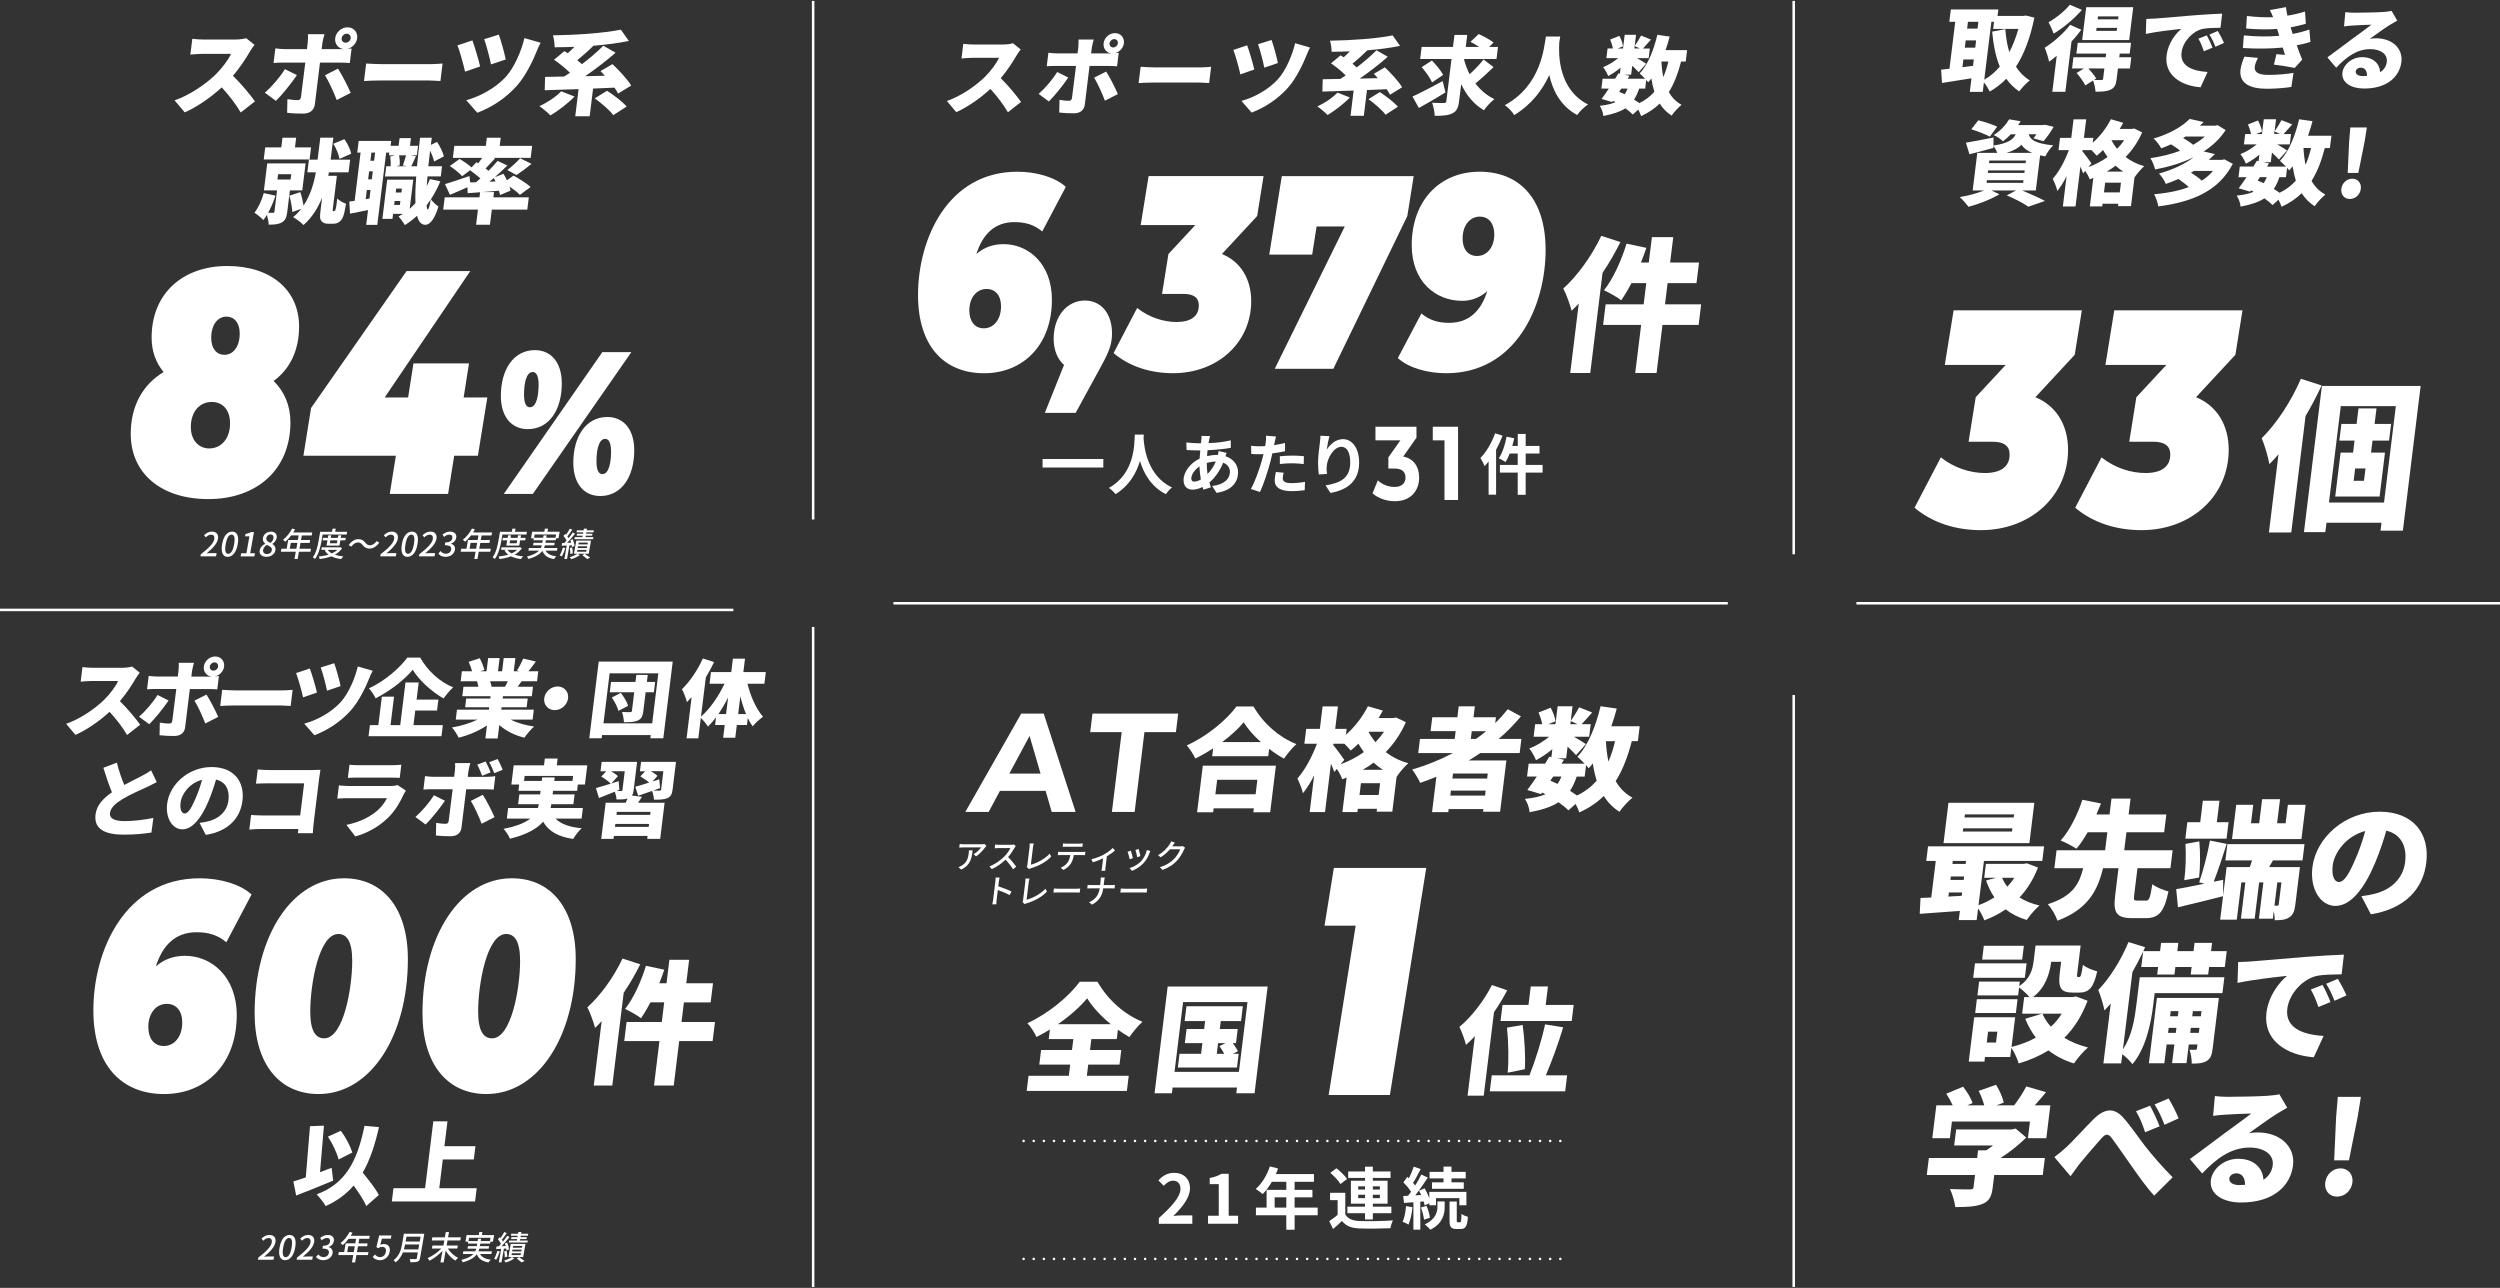 <?xml version="1.0" encoding="UTF-8"?><svg id="_レイヤー_1" xmlns="http://www.w3.org/2000/svg" width="990" height="510" viewBox="0 0 990 510"><rect x="0" y="0" width="990" height="510" fill="#333333" stroke="none"/><defs><style>.cls-1{stroke-miterlimit:10;}.cls-1,.cls-2,.cls-3{fill:none;stroke:#fff;}.cls-4{fill:#fff;}.cls-2,.cls-3{stroke-linecap:round;stroke-linejoin:round;}.cls-3{stroke-dasharray:0 4.01;}</style></defs><path class="cls-4" d="M100.78,17.78c-.39.47-1.31,1.74-1.83,2.65-1.54,2.69-3.92,6.32-6.7,9.59,3.17,3.05,7,7.66,8.71,10.13l-5.63,4.4c-1.94-3.31-4.62-6.79-7.52-9.95-4.33,3.96-9.57,7.63-14.65,9.91l-4.03-4.76c6.19-2.14,12.52-6.61,16.22-10.21,2.71-2.69,5.08-5.88,6.13-8.21h-11.38c-1.65,0-3.69.22-4.72.29l.77-6.25c1.26.18,3.59.29,4.65.29h12.22c1.83,0,3.58-.25,4.46-.54l3.3,2.65Z"/><path class="cls-4" d="M117.58,29.73c-2.16,3.27-6.12,8.1-8.31,10.21l-4.4-3.23c2.74-2.36,6.03-6.17,7.95-9.33l4.76,2.36ZM126.71,24.79l-2.02,16.49c-.27,2.22-1.85,3.71-4.66,3.71-2.2,0-4.31-.07-6.33-.33l.12-5.41c1.5.29,3.06.4,3.94.4s1.28-.29,1.43-1.24c.16-1.02,1.47-11.69,1.71-13.62h-8.78c-1.1,0-2.71.04-3.79.14l.71-5.77c1.12.15,2.6.29,3.73.29h8.78l.3-2.43c.12-1.02.16-2.8.1-3.49h6.55c-.17.51-.71,2.54-.83,3.52l-.29,2.4h8.78c-2.21-.22-3.7-2.07-3.42-4.32.29-2.4,2.47-4.32,4.88-4.32s4.12,1.92,3.82,4.32c-.26,2.11-1.97,3.85-4.03,4.25.7-.07,1.33-.11,1.82-.18l-.7,5.74c-1.23-.11-2.84-.14-3.9-.14h-7.9ZM133.84,27.19c1.54,2.32,3.9,6.94,5.04,9.59l-5.54,2.83c-1.25-3.27-3.24-7.59-4.65-9.81l5.15-2.62ZM136.86,16.91c.99,0,1.89-.8,2.01-1.78.12-.98-.59-1.78-1.57-1.78s-1.89.8-2.01,1.78c-.12.98.59,1.78,1.57,1.78Z"/><path class="cls-4" d="M145,25.15c1.45.11,4.51.25,6.3.25h19.43c1.65,0,3.46-.18,4.53-.25l-.85,6.94c-.95-.04-2.97-.22-4.47-.22h-19.43c-2.08,0-4.84.11-6.36.22l.85-6.94Z"/><path class="cls-4" d="M190.12,26.31l-5.96,2.07c-.51-2.4-2.13-8.28-3-10.42l5.91-1.96c.9,2.47,2.52,7.81,3.05,10.31ZM214.07,16.94c-.61,1.09-1.13,2.33-1.5,3.27-1.43,3.63-4.34,9.73-7.83,13.69-4.5,5.08-10.25,8.72-15.74,10.75l-4.37-4.98c5.03-1.34,11.27-4.5,15.62-9.19,3.46-3.74,6.31-10.57,7.42-15.4l6.39,1.85ZM200.27,23.55l-5.84,1.96c-.43-2.43-1.82-7.55-2.69-9.99l5.78-1.82c.72,1.85,2.28,7.34,2.74,9.84Z"/><path class="cls-4" d="M227.52,38.23c-2.6,2.72-6.55,5.7-9.55,7.48-1.01-1.05-3.09-2.83-4.38-3.67,3.1-1.38,6.57-3.7,8.63-5.88l5.31,2.07ZM244.75,37.03c-.35-.69-.84-1.49-1.43-2.32-2.8.15-5.67.25-8.46.36l-1.35,10.97h-5.71l1.32-10.75c-5,.18-9.66.33-13.41.44l.14-5.27c2.2-.04,4.77-.07,7.55-.15.75-.44,1.51-.94,2.31-1.49-1.73-1.74-4.22-3.74-6.32-5.16l4.12-3.42c.41.25.85.55,1.32.84.86-.76,1.77-1.63,2.65-2.54-2.68.11-5.33.18-7.85.18.05-1.34-.3-3.52-.66-4.72,9.46-.15,20.01-.87,26.88-2.25l3.18,4.47c-4.24.87-9.07,1.49-14.03,1.89-2.04,2.03-4.38,4.1-6.41,5.74.67.51,1.3,1.05,1.86,1.56,3.11-2.36,6.13-4.94,8.47-7.3l4.86,2.76c-3.69,3.23-7.97,6.5-12.04,9.3l7.78-.18c-.58-.65-1.16-1.27-1.71-1.85l4.73-2.76c2.55,2.43,5.92,5.99,7.41,8.5l-5.18,3.16ZM240.39,35.94c2.57,1.67,6.1,4.29,7.76,6.25l-5.29,3.41c-1.37-1.92-4.72-4.76-7.34-6.65l4.87-3.01Z"/><path class="cls-4" d="M114.79,75.42l-1.04,8.5c-.26,2.11-.78,3.41-2.24,4.21-1.45.76-3.07.83-5.12.83,0-1.13-.33-2.65-.69-3.89-.46.76-.95,1.45-1.42,2.07-.74-.83-2.5-2.25-3.52-2.91,1.55-1.92,2.87-4.9,3.7-7.77l4.63,1.02c-.72,2.32-1.79,4.72-2.92,6.79h1.9c.4,0,.56-.11.61-.47l1.03-8.39h-5.2l1.32-10.71h15.19l-1.32,10.71h-4.9ZM122.59,63.14h-18.15l.58-4.76h6.37l.47-3.85h5.42l-.47,3.85h6.37l-.58,4.76ZM109.87,71.09h5.2l.26-2.11h-5.2l-.26,2.11ZM132.34,83.59c.11,0,.26-.07.36-.22.09-.15.21-.51.29-.84.15-.65.37-2.14.56-3.92.78.8,2.32,1.67,3.48,2.07-.32,2-.76,4.1-1.13,5.05-.38.98-.86,1.63-1.58,2.18-.6.44-1.48.69-2.32.69h-2.09c-1.06,0-2.08-.33-2.65-1.09-.6-.8-.65-1.53-.34-4.1l.63-5.16c-1.59,4-3.93,7.88-7.37,10.86-.87-.94-2.84-2.47-4.12-3.12,1.22-.98,2.31-2.11,3.22-3.3l-3.52,1.27c-.08-1.74-.59-4.47-1.15-6.46l4.31-1.42c.57,1.63,1.04,3.71,1.28,5.34,2.78-4.14,4.15-9.04,4.88-13.18h-3.37l.62-5.01h3.44l1.07-8.72h5.16l-1.07,8.72h7.72l-.62,5.01h-7.79c-.09.44-.15.91-.24,1.38h3.4l-1.62,13.22c-.02.18-.05.44-.02.51.05.18.19.25.3.25h.29ZM134.44,62.92c-.27-1.67-1.28-4.18-2.45-5.99l4.36-1.82c1.29,1.71,2.36,4.03,2.73,5.74l-4.64,2.07Z"/><path class="cls-4" d="M174.36,71.82c-1.04,2.54-2.29,4.9-3.72,7.08.64,1.05,2.3,2.43,2.97,2.9-1.77,6.07-3.92,7.23-5.2,7.23-1.61-.04-2.66-1.27-3.25-3.6-1.53,1.42-3.14,2.65-4.85,3.71-.44-.87-1.73-2.62-2.51-3.41.62-.33,1.22-.69,1.78-1.05h-3.92l-.25,2h-3.99l1.91-15.54h10.32l-1.42,11.55c.78-.73,1.57-1.45,2.29-2.25-.12-2.87-.02-6.43.31-10.57h-12.37l.49-4.03h1.76c.07-1.16,0-2.69-.18-3.89l1.88-.44h-2.38l.13-1.09h-1.24l-3.51,28.62h-4.39l.72-5.85c-2.48.51-4.95.98-7.13,1.42l-.29-4.79c.63-.07,1.34-.18,2.12-.29l2.35-19.1h-1.32l.57-4.61h12.88l-.24,1.92h3.18l.37-3.05h4.5l-.37,3.05h3.18l-.46,3.78h-2.38l2.01.36c-.69,1.45-1.34,2.87-1.84,3.96h2.27c.31-3.45.74-7.23,1.2-11.29h4.65l-.39,2.83,2.45-1.2c1.21,1.74,2.31,4.1,2.73,5.74l-3.87,2.03c-.26-1.16-.86-2.8-1.6-4.29-.26,2.14-.48,4.21-.69,6.17h5.42l-.49,4.03h-5.27c-.13,1.38-.22,2.65-.29,3.85.48-.91.88-1.82,1.26-2.8l4.1.91ZM146.31,78.61l.41-3.38h-1.46l-.45,3.63,1.5-.25ZM147.63,67.86h-1.46l-.39,3.16h1.46l.39-3.16ZM148.54,60.42h-1.46l-.4,3.23h1.46l.4-3.23ZM158.36,81.15l.19-1.56h-2.27l-.19,1.56h2.27ZM156.89,74.69l-.19,1.56h2.27l.19-1.56h-2.27ZM158.03,61.51c.28,1.31.34,2.91.24,4l-1.36.33h4.13l-1.5-.33c.4-1.16.92-2.76,1.26-4h-2.78ZM170.59,79.01c-.54.8-1.11,1.56-1.68,2.32.09,1.02.24,1.6.5,1.6.37,0,.76-1.42,1.18-3.92Z"/><path class="cls-4" d="M195.36,78.14h14.05l-.6,4.87h-14.05l-.74,5.99h-5.49l.74-5.99h-13.76l.6-4.87h13.76l.25-2-4.91.36-.11-2.36c-2.37,1.09-4.84,2.14-6.92,3.01l-1.97-4.25c2.43-.69,6.13-1.96,9.69-3.2l.31,2.54,2.28-.07c.57-.47,1.15-.98,1.76-1.52-1.23-1.05-2.79-2.29-4.1-3.23l-3.14,2.36c-.96-1.16-3.16-2.91-4.88-4.03l3.86-2.8c1.54.87,3.53,2.25,4.75,3.34l1.94-2.07.71.47c.56-.73,1.06-1.45,1.55-2.18h-11.6l.58-4.76h12.48l.39-3.2h5.49l-.39,3.2h12.84l-.58,4.76h-14.71l.6.22c-1.27,1.38-2.58,2.8-3.75,4,.44.29.8.62,1.17.91,1.34-1.34,2.6-2.72,3.59-3.92l3.87,1.82c-1.54,1.53-3.23,3.09-4.96,4.61l3.42-1.34c.45.8.97,1.67,1.37,2.58l2.61-1.85c2.19,1.2,5.25,3.12,6.76,4.5l-4.23,3.12c-.87-.94-2.48-2.18-4.13-3.3.18.58.34,1.13.42,1.63l-4.2,1.74c-.08-.51-.2-1.09-.38-1.71-2.25.18-4.51.36-6.65.54h4.68l-.25,2.07ZM196.21,71.86c-.2-.47-.43-.94-.68-1.34-.57.47-1.14.98-1.71,1.45l2.39-.11ZM200.9,67.32c1.65-1.23,3.79-3.16,5.07-4.65l4.52,2.22c-2.08,1.71-4.29,3.34-5.96,4.43l-3.63-2Z"/><path class="cls-4" d="M115.01,167.25c0,18.91-13.52,30.39-32.48,30.39s-30.76-10.34-30.76-25.85c0-11.35,5.04-19.67,13.01-24.46-3.03-3.66-4.74-8.2-4.74-13.62,0-17.78,12.61-28.37,29.96-28.37s28.44,9.58,28.44,23.96c0,9.71-3.83,17.02-10.09,21.56,4.24,4.16,6.66,9.71,6.66,16.39ZM91.1,167.62c0-5.3-2.92-8.45-7.26-8.45-4.74,0-8.27,3.78-8.27,9.96,0,5.3,3.23,8.45,7.26,8.45,4.74,0,8.27-3.78,8.27-9.96ZM83.64,133.83c0,4.29,2.22,6.68,5.24,6.68,3.43,0,6.05-3.15,6.05-8.45,0-4.29-2.22-6.68-5.24-6.68-3.43,0-6.05,3.15-6.05,8.45Z"/><path class="cls-4" d="M189.24,180.48h-9.38l-2.42,15.13h-23.1l2.42-15.13h-36.61l3.03-18.91,37.82-54.22h25.22l-33.89,50.05h9.28l2.12-13.49h21.99l-2.12,13.49h9.38l-3.73,23.07Z"/><path class="cls-4" d="M198.34,156.78c0-10.43,5.01-18.13,13.48-18.13,6.29,0,10.65,4.73,10.65,13.16,0,10.43-4.94,18.13-13.48,18.13-6.29,0-10.65-4.73-10.65-13.16ZM238.52,139.45h11.49l-39.02,56.16h-11.49l39.02-56.16ZM213.29,152.29c0-3.77-1.09-4.97-2.31-4.97-2.82,0-3.47,5.21-3.47,8.99s1.09,4.97,2.31,4.97c2.82,0,3.47-5.21,3.47-8.99ZM227.03,183.26c0-10.43,5.01-18.13,13.48-18.13,6.29,0,10.65,4.73,10.65,13.16,0,10.43-4.94,18.13-13.48,18.13-6.29,0-10.65-4.73-10.65-13.16ZM241.98,178.76c0-3.77-1.09-4.97-2.31-4.97-2.82,0-3.47,5.21-3.47,8.99s1.09,4.97,2.31,4.97c2.82,0,3.47-5.21,3.47-8.99Z"/><path class="cls-4" d="M496.38,279.77c3.99,6.87,10.17,12.2,16.99,14.89-1.8,1.63-3.53,3.79-4.92,5.77-2-1.1-3.96-2.42-5.87-3.88l-.36,2.91h-22.19l.38-3.13c-2.27,1.5-4.66,2.86-7.06,4.05-.66-1.5-2.19-3.88-3.4-5.2,8.02-3.57,15.85-10.17,19.69-15.41h6.75ZM476.33,303.2h28.93l-2.27,18.45h-6.66l.19-1.54h-15.93l-.19,1.54h-6.35l2.27-18.45ZM481.99,308.8l-.7,5.73h15.93l.7-5.73h-15.93ZM499.31,293.87c-2.84-2.55-5.25-5.28-6.8-7.84-2.18,2.6-5.13,5.29-8.55,7.84h15.35Z"/><path class="cls-4" d="M556.72,285.98c-2.03,4.62-4.73,8.54-7.98,11.85,2.47,1.89,5.44,3.44,8.96,4.4-1.44,1.23-3.57,3.74-4.6,5.33h-.04l-1.7,13.87h-6.21l.14-1.14h-7.59l-.16,1.28h-5.95l1.68-13.65c-.56.22-1.16.44-1.72.66-.43-1.19-1.29-2.82-2.16-4.1l-1,1.23c-.33-.92-.8-2.11-1.33-3.3l-2.35,19.16h-6.08l1.78-14.53c-1.41,2.77-2.91,5.24-4.46,7.09-.32-1.76-1.43-4.27-2.17-5.86,3.03-3.35,5.92-8.85,7.72-13.74h-4.97l.72-5.9h5.41l1.09-8.9h6.08l-1.09,8.9h4.53l-.29,2.33c3.48-3.04,6.59-7.09,8.71-11.28l5.91,1.72c-.52.97-1.09,1.98-1.69,2.95h5.86l1.09-.22,3.85,1.85ZM530.89,302.67c3.3-1.23,6.43-2.86,9.2-4.84-.8-1.1-1.54-2.25-2.16-3.35-1.01,1.01-2.06,1.94-3.04,2.73-.54-.66-1.56-1.72-2.51-2.69h-4.35l-.07.53c1.05,1.19,3.79,4.93,4.38,5.86l-1.46,1.76ZM545.95,314.83l.57-4.67h-7.59l-.57,4.67h7.59ZM547.62,304.83c-1.32-.84-2.57-1.81-3.69-2.82-1.37,1.01-2.77,1.98-4.25,2.82h7.94ZM542.1,289.77l-.11.13c.72,1.37,1.62,2.69,2.66,4.01,1.27-1.28,2.42-2.69,3.44-4.14h-5.99Z"/><path class="cls-4" d="M586.15,298.23c-1.46,1.01-3,1.98-4.53,2.91h14.91l-2.49,20.3h-6.74l.13-1.06h-13.76l-.15,1.23h-6.43l1.72-14.01c-2.11.88-4.29,1.67-6.42,2.42-.59-1.37-2.17-4.01-3.17-5.29,5.61-1.63,11.08-3.83,16.15-6.52h-13.75l.69-5.59h13.75l.38-3.08h-9.94l.68-5.51h9.94l.53-4.32h6.39l-.53,4.32h8.88l-.28,2.29c1.81-1.72,3.45-3.57,4.97-5.46l5.2,2.82c-2.66,3.21-5.6,6.21-8.82,8.94h9.01l-.69,5.59h-15.62ZM588.08,315.05l.24-1.98h-13.76l-.24,1.98h13.76ZM589.15,306.33h-13.76l-.24,1.98h13.76l.24-1.98ZM582.44,292.63h2.04c1.41-.97,2.73-2.03,4.02-3.08h-5.68l-.38,3.08Z"/><path class="cls-4" d="M646.19,293.51c-1.61,6.21-3.62,11.45-6.38,15.81,1.61,2.77,3.78,5.02,6.65,6.56-1.62,1.28-3.98,3.83-5.17,5.59-2.59-1.67-4.64-3.79-6.2-6.25-2.67,2.6-5.86,4.76-9.67,6.52-.25-.84-.84-2.16-1.49-3.39l-2.84,2.55c-.99-1.01-2.36-2.11-3.91-3.21-2.89,1.85-6.59,3.04-11.45,3.96-.13-1.81-.97-4.01-1.88-5.29,3.37-.35,6.01-.88,8.17-1.85-.46-.22-.88-.44-1.34-.66l-.43.62-5.44-1.63c1.12-1.5,2.45-3.35,3.76-5.33h-3.86l.63-5.11h6.52c.61-.97,1.17-1.89,1.67-2.77l.82.18.38-3.13c-2.07,1.72-4.39,3.26-6.48,4.36-.54-1.37-1.66-3.48-2.67-4.62,2.6-.97,5.53-2.73,7.85-4.67h-6.12l.61-4.98h2.8c-.27-1.41-.85-3.21-1.47-4.62l4.8-1.89c.91,1.63,1.75,3.83,1.91,5.37l-2.8,1.14h2.79l.87-7.09h5.9l-.71,5.77c1.12-1.54,2.51-3.79,3.32-5.37l5.16,2.07c-1.54,1.67-2.99,3.39-4.16,4.62h3.59l-.61,4.98h-6.03c1.82,1.06,4.01,2.38,4.75,2.91l-3.91,4.36c-.78-.88-2.05-2.11-3.36-3.35l-.57,4.62h-3.55l2.68.57-.94,1.54h9.1c-.94-1.01-2.09-2.11-2.86-2.73,4.27-4.45,7.29-12.07,9.2-20l6.41.92c-.65,2.38-1.33,4.71-2.15,7h11.23l-.72,5.9h-2.4ZM613.96,309.15c.97.4,1.94.84,2.86,1.28.55-.84,1.07-1.81,1.51-2.91h-3.28l-1.09,1.63ZM624.37,307.52c-.71,2.2-1.61,4.05-2.64,5.64.99.62,1.93,1.28,2.75,1.85,3.16-1.5,5.71-3.48,7.82-5.86-.67-2.11-1.18-4.45-1.55-6.87-.53.71-1.06,1.37-1.62,1.98-.27-.35-.61-.79-1.05-1.23l-.55,4.49h-3.15ZM621.86,286.77h2.8l-2.64-1.23-.15,1.23ZM635.94,293.51c.14,2.82.47,5.55,1.01,8.06,1.05-2.42,1.91-5.11,2.63-8.06h-3.64Z"/><path class="cls-4" d="M414.06,313.18h-18.08l-4.47,8.34h-9.24l22.14-38.94h8.9l12.63,38.94h-9.46l-2.42-8.34ZM412.06,306.34l-4.35-14.91-8.01,14.91h12.35Z"/><path class="cls-4" d="M444.18,289.93h-12.46l.9-7.34h33.94l-.9,7.34h-12.46l-3.88,31.6h-9.01l3.88-31.6Z"/><path class="cls-4" d="M564.79,343.71l-14.39,89.91h-24.25l10.69-67.05h-12.33l3.7-22.86h36.59Z"/><path class="cls-4" d="M596.86,392.16c-1.51,2.87-3.26,5.79-5.24,8.67l-4.06,33.05h-6.4l2.89-23.55c-1.17,1.25-2.34,2.41-3.53,3.43-.36-1.62-1.7-5.38-2.61-7.09,4.75-3.94,9.69-10.25,12.88-16.6l6.05,2.09ZM620.59,425.82l-.78,6.35h-29.85l.78-6.35h14.93c2.26-5.61,4.79-13.72,6.18-20.17l7.18,1.16c-2.03,6.72-4.66,13.81-6.88,19.01h8.44ZM605.28,397.96l.9-7.32h6.81l-.9,7.32h11.08l-.78,6.35h-28.18l.78-6.35h10.29ZM597.03,424.8c.46-4.5.36-12.01-.26-17.85l6.2-1.07c.78,5.7,1.19,12.98.86,17.52l-6.8,1.39Z"/><path class="cls-4" d="M430.38,426.03h16.6l-.73,5.98h-39.68l.73-5.98h15.95l.55-4.45h-12.24l.71-5.79h12.24l.53-4.31h-9.74l.47-3.8c-1.75,1.07-3.49,2.04-5.32,2.97-.69-1.58-2.28-4.08-3.59-5.47,8.45-3.85,16.68-10.85,20.7-16.41h7.05c4.16,7.28,10.69,12.98,17.8,15.85-1.93,1.76-3.69,3.99-5.2,6.07-1.51-.88-3.02-1.86-4.51-2.92l-.46,3.71h-10.06l-.53,4.31h12.38l-.71,5.79h-12.38l-.55,4.45ZM439.89,405.58c-3.92-3.2-7.36-6.91-9.36-10.25-2.88,3.43-6.94,7.05-11.59,10.25h20.95Z"/><path class="cls-4" d="M501.99,390.66l-5.19,42.28h-7.23l.28-2.27h-25.5l-.28,2.27h-6.86l5.19-42.28h39.59ZM490.61,424.45l3.39-27.63h-25.5l-3.39,27.63h25.5ZM490.51,417.31l-.67,5.42h-23.41l.67-5.42h8.53l.52-4.22h-6.95l.69-5.61h6.95l.39-3.15h-8.11l.72-5.84h22.34l-.72,5.84h-8.02l-.39,3.15h7.09l-.69,5.61h-1.25c.79,1.11,1.62,2.32,2.02,3.2l-1.98,1.02h2.27ZM481.84,417.31h2.97c-.57-1.02-1.27-2.13-1.9-3.06l2.37-1.16h-2.92l-.52,4.22Z"/><path class="cls-4" d="M458.92,482.34c5.37-4.81,8.55-8.53,8.55-11.58,0-2-1.1-3.21-2.97-3.21-1.44,0-2.65.94-3.64,2.03l-2.14-2.14c1.82-1.92,3.58-2.99,6.28-2.99,3.74,0,6.23,2.41,6.23,6.1s-2.97,7.43-6.58,10.96c.99-.11,2.3-.21,3.21-.21h4.3v3.32h-13.26v-2.27Z"/><path class="cls-4" d="M478.38,481.43h4.25v-12.51h-3.58v-2.43c1.98-.37,3.34-.88,4.6-1.66h2.91v16.6h3.72v3.18h-11.9v-3.18Z"/><path class="cls-4" d="M521.81,481.25h-9.14v5.72h-3.29v-5.72h-12.03v-3.05h4.22v-7h7.81v-3.21h-5.72c-1.1,1.9-2.38,3.61-3.64,4.87-.62-.54-1.98-1.6-2.75-2.06,2.41-2.03,4.46-5.45,5.61-8.9l3.23.83c-.24.75-.53,1.47-.88,2.19h15.1v3.07h-7.67v3.21h7.06v2.94h-7.06v4.06h9.14v3.05ZM509.38,478.2v-4.06h-4.62v4.06h4.62Z"/><path class="cls-4" d="M532.72,480.87c1.04,1.79,2.91,2.54,5.64,2.65,3.21.13,9.52.05,13.21-.24-.37.75-.83,2.22-.99,3.1-3.31.16-8.98.21-12.24.08-3.18-.13-5.32-.91-6.92-2.97-1.07,1.04-2.17,2.06-3.53,3.21l-1.5-3.15c1.04-.67,2.25-1.55,3.31-2.46v-5.83h-2.99v-2.91h6.02v8.53ZM530.82,468.89c-.75-1.31-2.51-3.15-4.01-4.44l2.43-1.82c1.5,1.2,3.34,2.97,4.2,4.25l-2.62,2ZM540.55,480.42h-6.98v-2.59h6.98v-1.18h-5.59v-9.09h5.59v-1.1h-6.66v-2.57h6.66v-1.9h3.1v1.9h7v2.57h-7v1.1h5.83v9.09h-5.83v1.18h7.33v2.59h-7.33v2.49h-3.1v-2.49ZM537.85,471.06h2.7v-1.28h-2.7v1.28ZM540.55,474.45v-1.34h-2.7v1.34h2.7ZM543.65,469.78v1.28h2.78v-1.28h-2.78ZM546.43,473.12h-2.78v1.34h2.78v-1.34Z"/><path class="cls-4" d="M559.34,478.04c-.24,2.54-.83,5.19-1.58,6.9-.54-.38-1.68-.88-2.33-1.12.78-1.58,1.15-3.96,1.36-6.2l2.54.43ZM562.44,475.87v11.07h-2.73v-10.85l-3.72.29-.32-2.75,1.92-.11c.4-.48.8-1.02,1.2-1.58-.75-1.2-1.98-2.65-3.05-3.74l1.55-2.14c.19.19.4.37.62.56.75-1.47,1.5-3.26,1.92-4.62l2.75.96c-.94,1.84-2.03,3.96-3.02,5.45.32.35.62.72.86,1.04.94-1.5,1.79-3.02,2.41-4.33l2.59,1.2c-1.47,2.25-3.29,4.89-4.97,7.03l2.33-.13c-.27-.59-.56-1.18-.86-1.71l2.25-.94c.69,1.2,1.36,2.65,1.84,3.93v-2.51h14.68v5.29h-2.78v-2.83h-9.25v2.83h-2.65v-.8l-1.84.86c-.08-.45-.24-.99-.4-1.58l-1.34.11ZM564.9,477.5c.64,1.47,1.2,3.42,1.36,4.71l-2.35.78c-.13-1.31-.64-3.29-1.23-4.81l2.22-.67ZM569.23,475.79h2.86v2.14c0,2.75-.72,6.6-5.69,9.04-.48-.64-1.47-1.55-2.17-2.11,4.38-2.08,5-5.03,5-6.98v-2.08ZM571.64,466.65h-5.53v-2.59h5.53v-2.09h3.15v2.09h5.64v2.59h-5.64v1.55h4.87v2.57h-12.59v-2.57h4.57v-1.55ZM578.19,484c.37,0,.51-.43.56-3.31.56.51,1.74.96,2.54,1.18-.27,3.82-.99,4.81-2.81,4.81h-1.71c-2.27,0-2.75-.86-2.75-3.5v-7.38h2.86v7.38c0,.72.05.83.4.83h.91Z"/><line class="cls-2" x1="617.88" y1="451.82" x2="617.88" y2="451.82"/><line class="cls-3" x1="613.87" y1="451.82" x2="407.35" y2="451.82"/><line class="cls-2" x1="405.35" y1="451.82" x2="405.35" y2="451.82"/><line class="cls-2" x1="617.88" y1="498.53" x2="617.88" y2="498.53"/><line class="cls-3" x1="613.87" y1="498.53" x2="407.35" y2="498.53"/><line class="cls-2" x1="405.35" y1="498.53" x2="405.35" y2="498.53"/><path class="cls-4" d="M385.17,336.72c-.42,3.39-.92,5.89-4.55,7.64l-1.07-.97c.39-.13.87-.34,1.32-.64,2-1.2,2.5-2.83,2.77-4.99.04-.35.07-.66.05-1.04h1.48ZM390.63,334.99c-.13.14-.37.39-.5.55-.68.95-2.11,2.6-3.62,3.59l-.97-.87c1.21-.66,2.51-1.95,2.98-2.69h-7.13c-.51,0-.97.04-1.53.08l.18-1.44c.47.07,1,.12,1.5.12h7.26c.3,0,.89-.04,1.1-.09l.72.77Z"/><path class="cls-4" d="M402.23,335.03c-.11.13-.34.46-.46.68-.58,1.07-1.53,2.53-2.58,3.7,1.2,1.14,2.56,2.82,3.25,3.81l-1.28,1.01c-.7-1.17-1.82-2.6-2.96-3.79-1.57,1.48-3.48,2.87-5.46,3.73l-.92-1.09c2.2-.81,4.34-2.37,5.8-3.81,1-.99,2.05-2.42,2.49-3.43h-4.77c-.51,0-1.22.07-1.43.08l.18-1.47c.26.04,1,.09,1.4.09h4.82c.48,0,.92-.05,1.15-.13l.77.62Z"/><path class="cls-4" d="M406.6,343.32c.16-.26.2-.46.23-.73l.89-7.26c.05-.42.07-1.01.04-1.31h1.61c-.11.4-.22.87-.28,1.3l-.87,7.11c2.41-.62,5.57-2.31,7.46-4.37l.6,1.14c-1.99,2.12-4.87,3.69-8.14,4.67-.16.04-.42.12-.68.27l-.86-.82Z"/><path class="cls-4" d="M428.72,337.37c.27,0,.77-.03,1.1-.06l-.16,1.34c-.3-.03-.75-.04-1.09-.04h-3.34c-.22,1.38-.62,2.52-1.23,3.47-.57.87-1.68,1.85-2.88,2.42l-1.09-.88c1.01-.39,2.02-1.13,2.64-1.94.67-.87.96-1.9,1.16-3.07h-3.75c-.39,0-.82.01-1.19.04l.16-1.34c.36.04.77.06,1.17.06h8.49ZM422.1,335.3c-.43,0-.91.01-1.28.04l.16-1.34c.38.05.83.09,1.26.09h5.23c.4,0,.89-.03,1.31-.09l-.16,1.34c-.41-.03-.89-.04-1.29-.04h-5.23Z"/><path class="cls-4" d="M441.54,336.76c-.69.68-1.96,1.6-3.22,2.35l-.55,4.48c-.05.42-.11,1.03-.09,1.25h-1.51c.05-.22.17-.83.22-1.25l.45-3.69c-1.19.57-2.78,1.21-4.1,1.55l-.54-1.2c1.71-.35,3.62-1.14,4.76-1.77,1.39-.75,2.91-1.84,3.67-2.68l.91.95Z"/><path class="cls-4" d="M448.64,339.81l-1.29.46c-.14-.69-.59-2.46-.82-2.96l1.28-.44c.23.6.67,2.25.83,2.95ZM455.55,337.02c-.16.33-.26.56-.34.78-.52,1.38-1.25,2.75-2.3,3.91-1.38,1.53-3.12,2.57-4.66,3.14l-.94-1.1c1.52-.42,3.35-1.4,4.6-2.74,1.03-1.12,1.89-2.81,2.27-4.44l1.37.46ZM451.6,339.01l-1.27.44c-.08-.61-.47-2.23-.69-2.86l1.27-.4c.17.54.59,2.25.69,2.82Z"/><path class="cls-4" d="M469.3,335.67c-.16.21-.34.53-.46.79-.5,1.25-1.48,2.99-2.83,4.42-1.37,1.47-3.09,2.66-5.64,3.6l-1.07-1.08c2.6-.75,4.29-1.91,5.61-3.25,1.1-1.1,2.08-2.74,2.44-3.83h-4.05c-.97,1.12-2.21,2.26-3.69,3.17l-1.04-.84c2.42-1.35,3.85-3.16,4.61-4.3.19-.26.47-.79.62-1.17l1.44.49c-.31.39-.64.9-.82,1.16-.06.1-.14.22-.22.33h3.12c.36,0,.73-.04.99-.13l.98.65Z"/><path class="cls-4" d="M399.8,354.47c-1.28-.74-3.29-1.56-4.66-2.03l-.49,4.02c-.05.4-.11,1.2-.1,1.66h-1.6c.12-.45.25-1.16.31-1.66l.92-7.51c.05-.42.09-1.01.06-1.46h1.6c-.09.43-.21,1-.27,1.46l-.25,2.03c1.65.52,4.02,1.44,5.24,2.08l-.76,1.42Z"/><path class="cls-4" d="M404.9,357.2c.16-.26.2-.46.23-.73l.89-7.26c.05-.42.07-1.01.04-1.31h1.61c-.11.4-.22.87-.28,1.3l-.87,7.11c2.41-.62,5.57-2.31,7.46-4.37l.6,1.14c-1.99,2.12-4.87,3.69-8.14,4.67-.16.04-.42.12-.68.27l-.86-.82Z"/><path class="cls-4" d="M417.35,351.86c.41.04,1.21.08,1.91.08h7.05c.64,0,1.15-.05,1.46-.08l-.2,1.6c-.28-.01-.86-.05-1.43-.05h-7.06c-.73,0-1.5.03-1.93.05l.2-1.6Z"/><path class="cls-4" d="M440.27,350.49c.51,0,1.02-.03,1.25-.05l-.17,1.39c-.23-.03-.8-.04-1.25-.04h-3.21c-.39,2.74-1.54,4.86-4.44,6.46l-1.16-.95c2.65-1.16,3.83-3.07,4.2-5.51h-3.6c-.52,0-1.01.01-1.34.04l.17-1.4c.31.03.81.06,1.3.06h3.62l.2-1.6c.05-.42.08-1.07.03-1.4h1.64c-.11.34-.22,1.01-.26,1.4l-.2,1.6h3.22Z"/><path class="cls-4" d="M443.86,351.86c.41.04,1.21.08,1.91.08h7.05c.64,0,1.15-.05,1.46-.08l-.2,1.6c-.28-.01-.86-.05-1.43-.05h-7.06c-.73,0-1.5.03-1.93.05l.2-1.6Z"/><path class="cls-4" d="M404.18,19.6c-.36.44-1.21,1.62-1.69,2.46-1.42,2.5-3.62,5.87-6.19,8.91,2.93,2.83,6.45,7.12,8.02,9.41l-5.19,4.08c-1.78-3.07-4.25-6.31-6.93-9.25-4,3.68-8.84,7.09-13.52,9.21l-3.71-4.42c5.71-1.99,11.56-6.14,14.97-9.48,2.5-2.5,4.69-5.47,5.66-7.63h-10.5c-1.52,0-3.4.2-4.35.27l.71-5.8c1.16.17,3.31.27,4.29.27h11.27c1.69,0,3.3-.24,4.11-.51l3.04,2.46Z"/><path class="cls-4" d="M423.03,30.7c-1.99,3.04-5.65,7.52-7.68,9.48l-4.05-3c2.53-2.19,5.56-5.74,7.34-8.67l4.39,2.19ZM431.46,26.11l-1.88,15.32c-.25,2.06-1.7,3.44-4.3,3.44-2.02,0-3.97-.07-5.83-.3l.11-5.03c1.38.27,2.82.37,3.63.37s1.18-.27,1.32-1.15c.15-.95,1.37-10.87,1.59-12.65h-8.1c-1.01,0-2.5.03-3.49.13l.66-5.36c1.03.13,2.4.27,3.44.27h8.1l.28-2.26c.12-.94.15-2.6.09-3.24h6.04c-.16.47-.66,2.36-.77,3.27l-.27,2.23h8.1c-2.03-.2-3.41-1.92-3.15-4.02.27-2.23,2.28-4.02,4.51-4.02s3.8,1.79,3.52,4.02c-.24,1.96-1.82,3.58-3.72,3.95.65-.07,1.23-.1,1.67-.17l-.65,5.33c-1.13-.1-2.62-.13-3.59-.13h-7.29ZM438.03,28.34c1.42,2.16,3.6,6.44,4.64,8.91l-5.12,2.63c-1.15-3.04-2.98-7.05-4.28-9.11l4.75-2.43ZM440.83,18.79c.91,0,1.75-.74,1.86-1.65s-.54-1.65-1.45-1.65-1.74.74-1.86,1.65.54,1.65,1.45,1.65Z"/><path class="cls-4" d="M451.69,26.45c1.34.1,4.16.24,5.81.24h17.92c1.52,0,3.19-.17,4.18-.24l-.79,6.44c-.87-.03-2.74-.2-4.13-.2h-17.92c-1.92,0-4.47.1-5.86.2l.79-6.44Z"/><path class="cls-4" d="M496.68,27.53l-5.5,1.92c-.47-2.23-1.96-7.69-2.76-9.68l5.46-1.82c.83,2.29,2.32,7.25,2.81,9.58ZM518.78,18.83c-.56,1.01-1.04,2.16-1.39,3.04-1.33,3.37-4.01,9.04-7.23,12.72-4.16,4.72-9.47,8.1-14.53,9.99l-4.02-4.62c4.64-1.25,10.4-4.18,14.41-8.54,3.2-3.48,5.83-9.82,6.85-14.31l5.9,1.72ZM506.04,24.97l-5.39,1.82c-.4-2.26-1.67-7.02-2.47-9.28l5.34-1.69c.67,1.72,2.1,6.82,2.52,9.15Z"/><path class="cls-4" d="M534.54,38.6c-2.4,2.53-6.05,5.3-8.82,6.95-.93-.98-2.85-2.63-4.04-3.41,2.86-1.28,6.06-3.44,7.96-5.47l4.89,1.92ZM550.44,37.48c-.33-.64-.78-1.38-1.32-2.16-2.58.14-5.23.24-7.8.34l-1.25,10.19h-5.26l1.23-9.99c-4.61.17-8.92.3-12.37.41l.13-4.89c2.03-.03,4.4-.07,6.97-.13.69-.4,1.39-.88,2.13-1.38-1.59-1.62-3.89-3.48-5.83-4.79l3.8-3.17c.38.24.78.51,1.22.78.8-.71,1.64-1.52,2.45-2.36-2.48.1-4.92.17-7.24.17.05-1.25-.27-3.27-.61-4.39,8.73-.13,18.46-.81,24.79-2.09l2.93,4.15c-3.91.81-8.37,1.38-12.94,1.75-1.89,1.89-4.05,3.81-5.92,5.33.62.47,1.2.98,1.71,1.45,2.87-2.19,5.66-4.59,7.82-6.78l4.48,2.56c-3.41,3-7.36,6.04-11.12,8.64l7.18-.17c-.53-.61-1.07-1.18-1.58-1.72l4.37-2.56c2.36,2.26,5.46,5.57,6.83,7.9l-4.78,2.93ZM546.41,36.47c2.38,1.55,5.62,3.98,7.15,5.8l-4.88,3.17c-1.27-1.79-4.35-4.42-6.77-6.17l4.5-2.8Z"/><path class="cls-4" d="M572.41,36.61c-3.47,2.16-7.39,4.42-10.54,6.14l-2.52-4.52c3-1.38,7.65-3.78,11.95-6.11l1.1,4.49ZM591.43,26.59c-2.3,2.26-4.96,4.66-7.17,6.45,1.98,2.6,4.48,4.76,7.51,6.21-1.31,1.01-3.17,3-4.15,4.42-4.03-2.4-6.93-5.97-8.99-10.36l-.82,6.71c-.33,2.7-1,4.05-2.66,4.86-1.66.84-3.97,1.01-7,.98-.03-1.42-.49-3.71-1.02-5.16,1.88.1,3.97.1,4.65.1.64,0,.9-.2.98-.81l2.04-16.64h-12.42l.58-4.76h12.42l.58-4.76h5.06l-.58,4.76h5.3c-1.09-.74-2.35-1.45-3.43-2.02l3.25-3.1c1.88.88,4.58,2.29,5.9,3.37l-1.77,1.75h3.51l-.58,4.76h-12.76l-.05.44c.54,1.92,1.25,3.81,2.15,5.6,1.97-1.75,4.06-3.95,5.51-5.84l3.98,3.04ZM567.04,23.95c1.58,1.65,3.62,4.02,4.43,5.74l-4.38,2.94c-.67-1.69-2.55-4.25-4.12-6.04l4.07-2.63Z"/><path class="cls-4" d="M617.85,14.47c-.11.64-.24,1.38-.37,2.23-.33,4.86-.41,18.73,11.38,24.67-1.73,1.18-3.39,2.83-4.29,4.18-6.74-3.64-9.75-9.92-11.05-15.83-2.62,5.67-6.86,11.61-13.9,15.86-.72-1.28-2.12-2.8-3.7-3.95,14.39-7.79,15.48-22.74,16.26-27.16h5.67Z"/><path class="cls-4" d="M665.71,24.36c-1.22,4.76-2.76,8.77-4.86,12.11,1.22,2.13,2.87,3.85,5.05,5.03-1.23.98-3.03,2.94-3.94,4.29-1.97-1.28-3.53-2.9-4.71-4.79-2.03,1.99-4.46,3.64-7.36,4.99-.19-.64-.64-1.65-1.13-2.6l-2.16,1.96c-.75-.78-1.79-1.62-2.97-2.46-2.2,1.42-5.01,2.33-8.71,3.04-.1-1.38-.74-3.07-1.43-4.05,2.57-.27,4.57-.68,6.22-1.42-.35-.17-.67-.34-1.02-.51l-.33.47-4.13-1.25c.85-1.15,1.87-2.57,2.86-4.08h-2.94l.48-3.91h4.96c.46-.74.89-1.45,1.27-2.13l.62.14.29-2.4c-1.58,1.32-3.34,2.5-4.93,3.34-.41-1.05-1.26-2.67-2.03-3.54,1.98-.74,4.21-2.09,5.98-3.58h-4.66l.47-3.81h2.13c-.2-1.08-.64-2.46-1.12-3.54l3.65-1.45c.69,1.25,1.33,2.94,1.45,4.12l-2.13.88h2.13l.67-5.43h4.49l-.54,4.42c.85-1.18,1.91-2.9,2.53-4.12l3.92,1.59c-1.17,1.28-2.28,2.6-3.17,3.54h2.73l-.47,3.81h-4.59c1.39.81,3.05,1.82,3.61,2.23l-2.98,3.34c-.59-.67-1.56-1.62-2.55-2.56l-.43,3.54h-2.7l2.04.44-.72,1.18h6.92c-.71-.78-1.59-1.62-2.17-2.09,3.25-3.41,5.56-9.25,7.01-15.32l4.88.71c-.49,1.82-1.02,3.61-1.64,5.37h8.54l-.56,4.52h-1.82ZM641.18,36.34c.74.3,1.47.64,2.18.98.42-.64.81-1.38,1.15-2.23h-2.5l-.83,1.25ZM649.1,35.09c-.54,1.69-1.22,3.1-2.02,4.32.75.47,1.47.98,2.09,1.42,2.4-1.15,4.34-2.67,5.95-4.49-.51-1.62-.9-3.41-1.18-5.26-.4.54-.8,1.05-1.23,1.52-.2-.27-.47-.61-.79-.95l-.42,3.44h-2.4ZM647.21,19.2h2.13l-2.01-.95-.12.95ZM657.91,24.36c.11,2.16.36,4.25.76,6.18.8-1.86,1.46-3.91,2.01-6.18h-2.77Z"/><path class="cls-4" d="M416.56,118.69c0,17.77-11.25,29.11-26.86,29.11s-26.16-10.46-26.16-30.96c0-22.35,11.86-48.84,39.33-48.84,7.59,0,15,2.18,19.19,6l-9.33,17.66c-3.23-2.72-6.8-3.71-10.99-3.71-7.94,0-12.64,4.91-15.09,12.65,2.96-2.62,6.54-3.92,10.81-3.92,9.68,0,19.1,7.63,19.1,22.02ZM396.41,121.3c0-4.25-2.18-6.87-5.76-6.87-3.84,0-6.8,3.38-6.8,8.5,0,4.14,2.01,7.08,5.76,7.08s6.8-3.27,6.8-8.72Z"/><path class="cls-4" d="M440.36,131.99c0,4.03-1.05,7.08-4.1,12.64l-10.29,18.86h-12.21l7.59-18.97c-2.62-2.29-4.1-6-4.1-10.36,0-9.16,5.49-15.15,12.38-15.15,6.45,0,10.73,5.23,10.73,12.97Z"/><path class="cls-4" d="M497.83,85.55l-13.95,15.04c7.24,2.94,11.6,9.7,11.6,18.64,0,16.46-13.34,28.56-30.96,28.56-8.72,0-17.09-2.51-23.54-7.96l9.33-17.88c4.8,3.82,10.55,5.56,15.61,5.56,5.67,0,8.81-2.29,8.81-6.54,0-3.05-1.92-4.58-6.1-4.58h-8.46l2.53-15.81,10.64-11.45h-21.63l3.14-19.4h45.52l-2.53,15.81Z"/><path class="cls-4" d="M559.83,69.74l-2.53,15.81-29.3,60.5h-23.2l27.73-56.36h-11.16l-1.74,11.12h-17l4.97-31.07h52.24Z"/><path class="cls-4" d="M612.06,98.96c0,22.35-11.86,48.84-39.33,48.84-7.59,0-15-2.18-19.19-6l9.33-17.66c3.23,2.72,6.8,3.71,10.99,3.71,7.94,0,12.64-4.8,15.09-12.54-2.88,2.51-6.19,3.82-9.94,3.82-10.55,0-19.97-7.63-19.97-22.02,0-17.77,11.25-29.11,26.86-29.11s26.16,10.46,26.16,30.96ZM584.94,101.36c3.84,0,6.8-3.38,6.8-8.5,0-4.14-2-7.08-5.75-7.08s-6.8,3.27-6.8,8.72c0,4.25,2.18,6.87,5.75,6.87Z"/><path class="cls-4" d="M561.98,189.12c0,4.89-3.02,9.36-9.61,9.36-3.25,0-6.59-1.12-8.85-3.11l2.09-5.14c1.76,1.66,4.21,2.61,6.63,2.61,2.68,0,4.34-1.37,4.34-3.73,0-2.2-1.29-3.56-4.34-3.56h-2.45v-4.43l4.77-6.75h-9.88v-5.39h16.24v4.35l-5.24,7.46c4.18.83,6.3,4.06,6.3,8.33Z"/><path class="cls-4" d="M577.39,168.99v29h-5.37v-23.61h-4.64v-5.39h10.01Z"/><path class="cls-4" d="M641.68,95.86c-1.99,4.02-4.4,8.22-7.07,12.19l-4.87,39.67h-7.93l3.38-27.54c-.93,1.04-1.92,2.01-2.83,2.88-.49-2.07-2.16-6.73-3.29-8.8,5.56-5,11.3-12.94,15.04-20.87l7.57,2.47ZM672.66,128.68h-14.32l-2.34,19.03h-8.45l2.34-19.03h-15.06l1-8.16h15.06l1.03-8.39h-5.87c-1.35,2.59-2.73,4.89-4.05,6.78-1.52-1.21-4.91-3.1-6.82-3.97,3.53-4.37,6.84-11.67,8.94-18.46l7.84,1.67c-.64,1.9-1.34,3.85-2.15,5.81h3.11l1.24-10.06h8.45l-1.24,10.06h11.44l-1,8.16h-11.44l-1.03,8.39h14.32l-1,8.16Z"/><path class="cls-4" d="M436.92,181.77v3.37h-24.06v-3.37h24.06Z"/><path class="cls-4" d="M452.94,172.1c-.03.42-.05.94-.08,1.49.21,3.61,1.52,14.88,11.27,19.46-.97.73-1.91,1.8-2.41,2.64-5.91-2.93-8.84-8.32-10.3-13.13-1.41,4.71-4.16,9.75-9.68,13.13-.55-.81-1.57-1.75-2.62-2.48,10.44-5.78,10.07-17.65,10.25-21.11h3.56Z"/><path class="cls-4" d="M485.74,179.32c-.13.29-.31.84-.47,1.33,3.01.99,5,3.32,5,6.36,0,3.63-2.17,7.22-8.53,8.16l-1.73-2.72c5-.55,7.04-3.06,7.04-5.6,0-1.57-.92-2.96-2.67-3.63-1.44,3.53-3.5,6.22-5.47,7.85.18.68.39,1.31.6,1.94l-2.98.89c-.1-.31-.24-.68-.34-1.05-1.26.63-2.64,1.05-4,1.05-1.91,0-3.5-1.15-3.5-3.79,0-3.29,2.75-6.8,6.36-8.5.08-1.1.16-2.2.26-3.24h-.84c-1.36,0-3.37-.1-4.58-.16l-.1-3.01c.92.13,3.19.34,4.79.34h.99l.16-1.39c.05-.47.1-1.1.08-1.54l3.4.08c-.18.52-.29.99-.37,1.39-.1.42-.18.89-.26,1.39,3.14-.1,5.94-.42,8.79-1.1l.03,2.98c-2.54.47-6.02.78-9.21.94-.08.76-.16,1.54-.18,2.33,1.23-.29,2.59-.47,3.87-.47h.44c.1-.52.21-1.18.24-1.54l3.19.73ZM475.54,189.88c-.29-1.62-.5-3.4-.55-5.18-1.94,1.31-3.24,3.29-3.24,4.76,0,.81.37,1.26,1.2,1.26.73,0,1.62-.29,2.59-.84ZM477.89,183.4c0,1.6.1,3.01.29,4.29,1.26-1.25,2.41-2.82,3.27-4.92-1.36.03-2.56.26-3.56.58v.05Z"/><path class="cls-4" d="M508.87,178.69c-1.54.34-3.29.63-5.02.84-.24,1.12-.5,2.28-.78,3.32-.94,3.63-2.69,8.94-4.11,11.98l-3.63-1.2c1.54-2.59,3.5-8.03,4.47-11.66.18-.68.37-1.41.55-2.14-.6.03-1.18.05-1.7.05-1.26,0-2.22-.05-3.14-.11l-.08-3.24c1.33.16,2.2.21,3.27.21.76,0,1.52-.03,2.3-.08.1-.58.18-1.07.24-1.49.13-.97.16-2.01.1-2.62l3.95.31c-.18.71-.42,1.86-.55,2.43l-.21.99c1.46-.24,2.93-.52,4.34-.86v3.27ZM508.34,187.19c-.21.73-.37,1.6-.37,2.17,0,1.12.65,1.96,3.43,1.96,1.73,0,3.53-.18,5.39-.52l-.13,3.32c-1.46.18-3.22.37-5.28.37-4.37,0-6.59-1.52-6.59-4.13,0-1.18.24-2.43.45-3.45l3.11.29ZM506.83,180.68c1.44-.13,3.3-.26,4.97-.26,1.46,0,3.03.08,4.55.24l-.08,3.11c-1.28-.16-2.88-.31-4.45-.31-1.8,0-3.37.08-5,.29v-3.06Z"/><path class="cls-4" d="M526.45,172.72c-.37,1.28-.89,3.92-1.05,5.36,1.23-1.99,3.48-4.18,6.41-4.18,3.61,0,6.41,3.53,6.41,9.23,0,7.32-4.5,10.83-11.35,12.08l-1.96-3.01c5.75-.89,9.78-2.77,9.78-9.05,0-4-1.33-6.22-3.48-6.22-3.06,0-5.73,4.6-5.86,8-.03.71-.03,1.54.13,2.75l-3.22.21c-.13-.99-.31-2.59-.31-4.32,0-2.41.34-5.62.73-8.29.13-.94.18-1.99.21-2.72l3.56.16Z"/><path class="cls-4" d="M595.01,172.54c-.71,1.86-1.57,3.77-2.56,5.57v17.78h-2.96v-13.16c-.52.65-1.05,1.31-1.57,1.88-.29-.79-1.15-2.46-1.67-3.24,2.3-2.35,4.52-6.07,5.81-9.78l2.96.94ZM610.86,187.14h-6.7v8.79h-3.14v-8.79h-7.06v-3.03h7.06v-4.5h-3.19c-.47,1.28-1.05,2.46-1.62,3.37-.58-.42-1.94-1.15-2.69-1.49,1.41-2.04,2.49-5.36,3.09-8.55l3.01.63c-.21,1.02-.47,2.01-.76,3.01h2.17v-4.73h3.14v4.73h5.47v3.03h-5.47v4.5h6.7v3.03Z"/><path class="cls-4" d="M93.74,402.08c0,19.02-12.04,31.16-28.76,31.16s-28.01-11.21-28.01-33.15c0-23.93,12.7-52.29,42.11-52.29,8.12,0,16.06,2.33,20.54,6.42l-9.99,18.91c-3.45-2.92-7.28-3.97-11.76-3.97-8.5,0-13.54,5.25-16.15,13.54,3.17-2.8,7-4.2,11.58-4.2,10.36,0,20.45,8.17,20.45,23.58ZM72.17,404.88c0-4.55-2.33-7.35-6.16-7.35-4.11,0-7.28,3.62-7.28,9.1,0,4.44,2.15,7.59,6.16,7.59s7.28-3.5,7.28-9.34Z"/><path class="cls-4" d="M100.83,401.26c0-30.81,14.94-53.46,35.39-53.46,15.31,0,25.3,11.67,25.3,31.98,0,30.81-14.94,53.46-35.39,53.46-15.31,0-25.3-11.67-25.3-31.98ZM139.48,380.48c0-8.05-2.33-10.62-5.51-10.62-7.66,0-11.11,19.84-11.11,30.7,0,8.05,2.33,10.62,5.51,10.62,7.66,0,11.11-19.84,11.11-30.7Z"/><path class="cls-4" d="M167.3,401.26c0-30.81,14.94-53.46,35.39-53.46,15.31,0,25.3,11.67,25.3,31.98,0,30.81-14.94,53.46-35.39,53.46-15.31,0-25.3-11.67-25.3-31.98ZM205.96,380.48c0-8.05-2.33-10.62-5.51-10.62-7.66,0-11.11,19.84-11.11,30.7,0,8.05,2.33,10.62,5.51,10.62,7.66,0,11.11-19.84,11.11-30.7Z"/><path class="cls-4" d="M253.53,381.87c-1.84,3.73-4.07,7.61-6.55,11.28l-4.51,36.72h-7.34l3.13-25.49c-.86.96-1.77,1.86-2.62,2.66-.46-1.92-2-6.23-3.04-8.14,5.15-4.63,10.46-11.97,13.92-19.32l7.01,2.29ZM282.21,412.26h-13.25l-2.16,17.62h-7.82l2.16-17.62h-13.94l.93-7.56h13.94l.95-7.77h-5.43c-1.25,2.4-2.52,4.52-3.75,6.28-1.41-1.12-4.54-2.87-6.31-3.67,3.26-4.04,6.33-10.8,8.27-17.08l7.26,1.54c-.59,1.76-1.24,3.57-1.99,5.38h2.87l1.14-9.31h7.82l-1.14,9.31h10.59l-.93,7.56h-10.59l-.95,7.77h13.25l-.93,7.56Z"/><path class="cls-4" d="M131.93,467.54c-4.9,2.07-10.34,4.21-14.65,5.89l-1.1-5.57c1.41-.43,3.08-.96,4.91-1.61l1.67-20.28,5.52-.21-1.55,18.43c1.53-.57,3.11-1.18,4.61-1.75l.59,5.11ZM145.05,477.58c-.94-2.21-2.96-5.25-5-8.11-2.96,3.43-6.57,6.11-11.1,8.14-.57-1.14-2.46-3.54-3.57-4.64,11.33-4.18,16.04-12.86,18.97-27.14l5.72.5c-1.6,7.18-3.61,13.14-6.43,18.03,2.42,3,5.14,6.39,6.38,8.86l-4.96,4.36ZM134.07,459.15c-.59-2.5-2.4-6.32-4.21-9.04l5.11-2.32c1.97,2.61,3.78,6.11,4.55,8.61l-5.44,2.75Z"/><path class="cls-4" d="M188.77,470.54l-.64,5.25h-32.96l.64-5.25h12.53l3.25-26.5h5.61l-1.21,9.86h12.28l-.64,5.25h-12.28l-1.4,11.39h14.82Z"/><path class="cls-4" d="M55.33,266.38c-.36.43-1.21,1.61-1.68,2.44-1.42,2.48-3.61,5.82-6.18,8.84,2.93,2.81,6.45,7.06,8.03,9.34l-5.18,4.05c-1.78-3.05-4.26-6.26-6.93-9.17-3.99,3.65-8.82,7.03-13.5,9.14l-3.71-4.38c5.71-1.98,11.54-6.09,14.95-9.41,2.5-2.48,4.68-5.42,5.65-7.56h-10.49c-1.52,0-3.4.2-4.35.27l.71-5.76c1.16.17,3.31.27,4.28.27h11.26c1.69,0,3.3-.23,4.11-.5l3.04,2.44Z"/><path class="cls-4" d="M66.76,277.39c-1.99,3.01-5.64,7.46-7.66,9.41l-4.05-2.98c2.53-2.18,5.55-5.69,7.33-8.6l4.39,2.18ZM75.18,272.84l-1.87,15.2c-.25,2.04-1.7,3.41-4.3,3.41-2.02,0-3.97-.07-5.83-.3l.11-4.99c1.38.27,2.82.37,3.63.37s1.18-.27,1.32-1.14c.15-.94,1.36-10.78,1.57-12.55h-8.09c-1.01,0-2.5.03-3.49.13l.65-5.32c1.03.13,2.39.27,3.44.27h8.09l.28-2.24c.12-.94.15-2.58.09-3.21h6.04c-.16.47-.66,2.34-.77,3.25l-.27,2.21h8.09c-2.03-.2-3.41-1.91-3.15-3.98.27-2.21,2.28-3.98,4.5-3.98s3.79,1.77,3.52,3.98c-.24,1.94-1.82,3.55-3.72,3.92.65-.07,1.23-.1,1.67-.17l-.65,5.29c-1.13-.1-2.61-.13-3.59-.13h-7.28ZM81.75,275.05c1.42,2.14,3.6,6.39,4.65,8.84l-5.11,2.61c-1.15-3.01-2.98-7-4.29-9.04l4.75-2.41ZM84.53,265.58c.91,0,1.74-.74,1.85-1.64.11-.9-.54-1.64-1.45-1.64s-1.74.74-1.85,1.64c-.11.9.54,1.64,1.45,1.64Z"/><path class="cls-4" d="M87.98,273.17c1.34.1,4.15.24,5.81.24h17.91c1.52,0,3.19-.17,4.18-.24l-.78,6.39c-.87-.03-2.74-.2-4.12-.2h-17.91c-1.92,0-4.46.1-5.86.2l.78-6.39Z"/><path class="cls-4" d="M125.52,274.24l-5.5,1.91c-.47-2.21-1.96-7.63-2.77-9.61l5.45-1.81c.83,2.28,2.32,7.2,2.81,9.51ZM147.59,265.61c-.56,1-1.04,2.14-1.38,3.01-1.32,3.35-4,8.97-7.22,12.62-4.15,4.69-9.45,8.03-14.5,9.91l-4.02-4.58c4.64-1.24,10.39-4.15,14.39-8.47,3.19-3.45,5.82-9.74,6.83-14.19l5.9,1.71ZM134.87,271.7l-5.38,1.81c-.4-2.24-1.67-6.96-2.48-9.2l5.33-1.67c.67,1.71,2.1,6.76,2.53,9.07Z"/><path class="cls-4" d="M163.73,287.16h11.63l-.54,4.38h-28.87l.54-4.38h3.34l1.39-11.28h4.82l-1.39,11.28h3.84l2.08-16.9h5.23l-.83,6.79h8.63l-.53,4.32h-8.63l-.71,5.79ZM166.4,260.42c3.05,5.39,7.82,9.64,13.05,11.78-1.4,1.27-2.71,2.88-3.84,4.38-4.88-2.81-9.85-7.43-12.16-11.35-3.28,3.95-8.84,8.3-14.71,11.31-.5-1.14-1.69-2.95-2.65-3.95,6.22-2.84,12.22-8.07,15.19-12.18h5.13Z"/><path class="cls-4" d="M202.24,284.96c2.5,1.31,5.79,2.24,9.27,2.75-1.24,1.04-2.94,3.08-3.85,4.42-3.86-.94-7.29-2.68-9.94-5.02l-.65,5.32h-4.86l.63-5.15c-3.3,2.17-7.29,3.88-11.22,4.85-.53-1.17-1.72-3.05-2.64-4.05,3.55-.6,7.22-1.71,10.13-3.11h-8.63l.48-3.95h12.65l.12-.94h-9.54l.42-3.45h9.54l.12-.94h-11.2l.46-3.75h5.9c-.12-.7-.35-1.54-.54-2.17h-6.47l.48-3.95h4.05c-.33-1.17-.86-2.61-1.36-3.75l4.39-1.41c.74,1.41,1.55,3.35,1.83,4.62l-1.58.54h2.43l.64-5.22h4.55l-.64,5.22h1.62l.64-5.22h4.62l-.64,5.22h2.23l-.97-.3c.87-1.34,1.89-3.28,2.47-4.72l5.02,1.17c-1.05,1.44-2.06,2.78-2.93,3.85h3.88l-.48,3.95h-6.1c-.57.77-1.1,1.51-1.58,2.17h6.07l-.46,3.75h-11.43l-.12.94h9.92l-.42,3.45h-9.92l-.12.94h12.88l-.48,3.95h-8.63ZM194.06,269.76c.28.74.52,1.54.62,2.11l-.41.07h5.73c.38-.67.78-1.44,1.11-2.17h-7.05Z"/><path class="cls-4" d="M220.81,271.84c2.6,0,4.46,2.11,4.15,4.69s-2.7,4.69-5.3,4.69-4.46-2.11-4.15-4.69,2.7-4.69,5.3-4.69Z"/><path class="cls-4" d="M266.4,261.99l-3.73,30.36h-5.13l.16-1.27h-19.29l-.16,1.27h-4.89l3.73-30.36h29.3ZM258.27,286.43l2.43-19.78h-19.29l-2.43,19.78h19.29ZM258.94,274.14h-3.27l-.91,7.43c-.25,2.04-.75,3.11-2.18,3.75-1.39.64-3.15.67-5.51.67-.03-1.17-.35-2.88-.75-4.05,1.21.07,2.79.07,3.26.07.44,0,.62-.13.67-.54l.9-7.33h-9.68l.5-4.08h9.68l.34-2.78h4.52l-.34,2.78h3.27l-.5,4.08ZM245.83,274.38c1.23,1.54,2.49,3.62,2.91,5.12l-3.85,2.01c-.33-1.47-1.47-3.68-2.62-5.29l3.56-1.84Z"/><path class="cls-4" d="M296.01,270.76c1.18,4.92,3.43,9.97,6.15,13.09-1.25.84-3.11,2.51-4.11,3.78-.69-.97-1.33-2.07-1.92-3.31l-.34,2.78h-4.01l-.62,5.05h-4.79l.62-5.05h-3.81l.37-3.04c-1.01,1.37-2.11,2.61-3.22,3.68-.61-1.04-1.84-2.58-2.81-3.45l-.99,8.1h-4.65l2.01-16.33c-.63.7-1.25,1.37-1.86,1.97-.29-1.17-1.27-3.92-1.97-5.12,3.09-2.95,6.22-7.56,8.27-12.15l4.45,1.41c-.95,2.01-2.05,4.05-3.28,6.09l-1.91,15.53c3.55-3.08,6.96-8.03,9.32-13.02h-5.93l.57-4.62h8.03l.65-5.32h4.79l-.65,5.32h8.9l-.57,4.62h-6.68ZM287.52,282.78l.81-6.59c-1.16,2.34-2.49,4.59-3.84,6.59h3.03ZM295.45,282.78c-.92-2.14-1.67-4.55-2.27-7.06l-.87,7.06h3.14Z"/><path class="cls-4" d="M62.08,309.7c-1.27.7-2.56,1.34-3.99,2.01-2.11.97-6.24,2.75-9.4,4.62-2.8,1.67-4.87,3.45-5.14,5.62-.27,2.18,1.73,3.21,6.01,3.21,3.3,0,7.93-.57,11.18-1.27l-.78,5.79c-3.1.5-6.48.84-10.93.84-6.88,0-11.95-1.84-11.2-7.97.46-3.78,3.16-6.49,6.51-8.8-1.2-2.85-2.34-6.23-3.4-9.71l5.34-2.04c.8,3.35,1.92,6.36,2.93,8.84,2.63-1.41,5.32-2.71,6.88-3.55,1.52-.8,2.67-1.44,3.75-2.24l2.23,4.65Z"/><path class="cls-4" d="M79.02,325.86c1.44-.17,2.37-.37,3.35-.6,4.38-1.04,7.57-3.98,8.1-8.33.53-4.28-1.19-7.33-4.92-8.23-.77,2.68-1.73,5.59-3.02,8.64-2.8,6.63-6.35,11.08-10.3,11.08s-6.74-4.45-6.04-10.11c.97-7.87,8.63-14.56,17.57-14.56s13.18,5.82,12.25,13.35c-.85,6.96-5.63,12.08-14.51,13.52l-2.49-4.75ZM80.03,308.79c-5.12,1.34-8.13,5.79-8.52,8.97-.35,2.88.47,4.38,1.62,4.38,1.35,0,2.61-2.01,4.26-5.86,1.02-2.24,1.92-4.89,2.64-7.5Z"/><path class="cls-4" d="M117.94,329.95l.24-1.67h-14.8c-1.28,0-3.42.1-4.65.23l.71-5.79c1.3.1,2.84.2,4.43.2h15.01l1.56-12.72h-14.6c-1.52,0-3.41.07-4.47.13l.69-5.62c1.33.13,3.21.23,4.42.23h17.2c1.08,0,2.71-.07,3.22-.1-.13.8-.38,2.28-.52,3.38l-2.13,17.37c-.14,1.14-.31,3.04-.37,4.35h-5.93Z"/><path class="cls-4" d="M160.75,313.08c-.33.5-.75,1.2-.94,1.61-1.51,3.21-3.31,6.36-6.15,9.14-3.79,3.72-8.48,6.16-12.95,7.4l-3.52-4.58c5.4-1.1,9.58-3.31,12.3-5.72,1.85-1.64,2.97-3.31,3.73-4.85h-15.34c-.84,0-2.77.03-4.3.17l.64-5.22c1.54.13,3.11.23,4.25.23h16.05c1.28,0,2.31-.17,2.88-.4l3.33,2.24ZM138.4,302.83c.93.13,2.57.2,3.75.2h12.78c1.08,0,3.01-.07,4-.2l-.64,5.22c-.94-.07-2.75-.13-4.03-.13h-12.71c-1.15,0-2.77.03-3.79.13l.64-5.22Z"/><path class="cls-4" d="M176.2,317.09c-1.99,3.01-5.64,7.46-7.66,9.41l-4.05-2.98c2.53-2.18,5.55-5.69,7.33-8.6l4.39,2.18ZM184.62,312.54l-1.87,15.2c-.25,2.04-1.7,3.41-4.3,3.41-2.02,0-3.97-.07-5.83-.3l.11-4.99c1.38.27,2.82.37,3.63.37s1.18-.27,1.32-1.14c.15-.94,1.36-10.78,1.57-12.55h-8.09c-1.01,0-2.5.03-3.49.13l.65-5.32c1.03.13,2.4.27,3.44.27h8.09l.28-2.24c.12-.94.15-2.58.09-3.21h6.04c-.16.47-.66,2.34-.77,3.25l-.27,2.21h7.25c1.04,0,2.71-.1,3.67-.24l-.65,5.29c-1.13-.1-2.61-.13-3.59-.13h-7.28ZM191.19,314.75c1.42,2.14,3.6,6.39,4.65,8.84l-5.11,2.61c-1.15-3.01-2.99-7-4.29-9.04l4.75-2.41ZM190.91,307.19c-.54-1.37-1.17-3.08-1.92-4.38l3.33-1.27c.69,1.24,1.5,3.15,1.96,4.32l-3.37,1.34ZM195.72,306.18c-.51-1.37-1.24-3.08-1.99-4.35l3.33-1.27c.72,1.27,1.57,3.15,2,4.28l-3.33,1.34Z"/><path class="cls-4" d="M219.99,324.16c2.1,2.14,5.45,3.38,10.36,3.82-1.14,1-2.62,2.95-3.39,4.25-6.12-.94-9.67-3.05-11.87-6.83-2.47,2.78-6.53,5.12-13.13,6.73-.41-1.04-1.6-2.91-2.55-3.92,5.22-1,8.52-2.41,10.61-4.05h-9.31l.51-4.18h11.77c.2-.5.29-1,.39-1.51h-8.2l.48-3.88h8.23l.18-1.44h-8.77l.3-2.48h-3.1l.93-7.6h12l.33-2.68h5.06l-.33,2.68h12.07l-.93,7.6h-2.8l-.3,2.48h-9.51l-.18,1.44h8.7l-.48,3.88h-8.73c-.06.5-.19,1-.32,1.51h12.81l-.51,4.18h-10.32ZM214.53,309.26l.17-1.41h4.96l-.17,1.41h7.22l.24-1.98h-19.19l-.24,1.98h7.01Z"/><path class="cls-4" d="M254.23,315.55c-.5.8-1.04,1.61-1.57,2.34h10.52l-1.75,14.29h-5.13l.14-1.14h-13.35l-.14,1.14h-4.86l1.75-14.29h7.92c.27-.57.51-1.14.74-1.67-1.16.37-2.61.37-4.36.37-.02-.94-.34-2.14-.67-3.08-2.17.9-4.37,1.77-6.28,2.51l-1.2-3.95c1.53-.4,3.63-1.04,5.85-1.74-.77-.87-2.45-2.04-3.73-2.81l1.98-2.11h-2.29l.46-3.72h14.03l-1.36,11.11c-.12,1-.31,1.71-.68,2.24l3.99.5ZM244.19,313.24h1.75c.37,0,.52-.13.56-.47l.9-7.36h-5.43c1.04.6,2.13,1.34,2.73,1.94l-2.62,2.91,2.91-.94.28,3.45-1.1.47ZM256.88,327.44l.14-1.17h-13.35l-.14,1.17h13.35ZM257.61,321.51h-13.35l-.14,1.17h13.35l.14-1.17ZM266.35,312.64c-.23,1.91-.75,2.84-2.11,3.45-1.35.57-3.08.6-5.26.57-.07-1.04-.37-2.44-.76-3.45-1.94.67-3.84,1.34-5.5,1.91l-1.15-3.58c1.5-.4,3.42-.97,5.5-1.64-.91-.8-2.38-1.77-3.51-2.44l1.9-2.04h-2.06l.46-3.72h13.83l-1.34,10.94ZM261.4,312.07c-.92.34-1.84.67-2.75,1,1.01.03,2.19.03,2.53.03.41-.03.59-.13.63-.5l.88-7.2h-4.99c1.04.6,2.07,1.27,2.67,1.84l-2,2.24c.91-.3,1.79-.57,2.7-.87l.32,3.45Z"/><path class="cls-4" d="M807.04,343.56c-1.86,4.76-4.33,8.66-7.32,11.84,2.22,1.42,4.9,2.48,7.92,3.19-1.64,1.32-3.91,4-5.04,5.72-3.25-.96-6.03-2.38-8.36-4.2-2.56,1.77-5.39,3.19-8.44,4.35-.5-1.37-1.48-3.29-2.48-4.71l-.57,4.61h-7.09l.45-3.64c-5.71.41-11.42.81-15.9,1.16l.31-6.28c1.28-.05,2.71-.1,4.26-.2l1.78-14.48h-3.77l.71-5.77h45.95l-.71,5.77h-23.1l-2.15,17.51c2.24-.76,4.35-1.82,6.29-3.09-1.39-1.97-2.44-4.2-3.31-6.68l4.01-1.06h-4.74l.68-5.52h14.99l1.25-.2,4.38,1.67ZM803.64,333.89h-34.01l1.96-15.99h34.01l-1.96,15.99ZM776.85,354.74l.16-1.32h-5.25l-.2,1.62,5.29-.3ZM772.37,348.46h5.25l.17-1.37h-5.25l-.17,1.37ZM773.3,340.92l-.15,1.21h5.25l.15-1.21h-5.25ZM796.91,328.02h-19.48l-.16,1.27h19.48l.16-1.27ZM797.59,322.5h-19.48l-.15,1.21h19.48l.15-1.21ZM792.83,347.6c.51,1.27,1.23,2.43,2.06,3.54,1.05-1.11,1.96-2.28,2.78-3.54h-4.84Z"/><path class="cls-4" d="M849.74,356.66c1.33,0,1.69-.86,2.59-6.53,1.33,1.16,4.45,2.38,6.38,2.88-1.73,8.3-3.95,10.58-9.1,10.58h-5.2c-6.43,0-7.62-2.28-6.82-8.86l1.34-10.93h-6.12c-2.12,8.55-5.71,16.15-18.06,20.8-.62-1.97-2.34-5.01-3.84-6.53,10.23-3.19,12.57-8.5,14.04-14.27h-11.42l.87-7.09h19.23l.88-7.14h-7.8c-1.43,2.48-2.88,4.76-4.47,6.53-1.6-1.11-4.48-2.58-6.23-3.24,3.77-4.1,6.96-10.98,8.61-16.15l7.37,1.47c-.58,1.42-1.17,2.89-1.81,4.35h5.2l.77-6.28h7.55l-.77,6.28h14.94l-.86,7.04h-14.94l-.88,7.14h19.17l-.87,7.09h-13.05l-1.34,10.88c-.22,1.77-.04,1.97,1.34,1.97h3.31Z"/><path class="cls-4" d="M880.38,348.41l-.03,6.48c-6.11,1.57-12.68,3.14-17.88,4.4l-.7-7.19c3.02-.51,6.94-1.27,11.18-2.18l-2.08-.51c1.57-4.45,3.34-11.39,4.28-16.55l6.62,1.32c-1.59,5.06-3.52,10.83-5.15,14.98l3.76-.76ZM864.96,348.57c.58-3.9.75-9.82.49-14.38l5.48-1.01c.45,4.61.35,10.43-.08,14.32l-5.89,1.06ZM881.71,332.12h-16.32l.8-6.53h5.1l1.04-8.5h6.58l-1.04,8.5h4.64l-.8,6.53ZM900.09,340.72l-1.5,2.63h12.19l-1.82,14.83c-.32,2.58-.87,4.2-2.52,5.16-1.65,1.01-3.45,1.06-5.64,1.06.03-1.06-.12-2.38-.38-3.59l-.37,2.99h-5.51l1.76-14.38h-1.68l-1.76,14.38h-5.46l1.76-14.38h-1.58l-1.81,14.78h-6.58l2.56-20.85h9.18c.31-.86.62-1.72.88-2.63h-10.56l.79-6.43h30.55l-.79,6.43h-11.73ZM911.37,332.27h-27.49l1.67-13.56h6.73l-.9,7.29h3.26l1.17-9.52h7.09l-1.17,9.52h3.37l.9-7.29h7.04l-1.67,13.56ZM903.45,349.43h-1.63l-1.13,9.21h1.12c.41,0,.53-.15.58-.56l1.06-8.66Z"/><path class="cls-4" d="M935.11,354.89c2.17-.25,3.59-.56,5.06-.91,6.62-1.57,11.45-6.02,12.26-12.6.79-6.48-1.8-11.08-7.45-12.45-1.16,4.05-2.62,8.45-4.56,13.06-4.24,10.02-9.6,16.75-15.57,16.75s-10.19-6.73-9.14-15.29c1.46-11.89,13.05-22.02,26.57-22.02s19.93,8.81,18.53,20.19c-1.29,10.53-8.52,18.27-21.94,20.45l-3.76-7.19ZM936.64,329.08c-7.74,2.02-12.29,8.76-12.88,13.56-.54,4.35.71,6.63,2.45,6.63,2.04,0,3.94-3.04,6.44-8.86,1.54-3.39,2.9-7.39,3.99-11.34Z"/><path class="cls-4" d="M826.67,396.31c-2.28,6.07-5.37,10.88-9.2,14.68,2.71,1.62,5.86,2.94,9.38,3.8-1.81,1.47-4.32,4.45-5.57,6.33-3.93-1.22-7.24-2.94-10.07-5.16-3.53,2.18-7.46,3.9-11.8,5.16-.5-1.77-1.79-4.56-2.91-6.18l-.45,3.64h-9.99l-.22,1.82h-6.22l2.16-17.56h16.22l-1.44,11.74c3.52-.86,6.78-2.08,9.63-3.69-1.67-2.18-3.09-4.71-4.19-7.44l6.62-2.03h-7.85l.81-6.58h2.09c-1.02-1.21-2.85-2.94-4.12-3.8l-.38,3.14h-16.11l.67-5.47h16.11l-.22,1.77c4.44-2.93,5.31-6.73,5.72-10.02l.74-6.02h17.85l-1.32,10.78c-.19,1.52-.15,1.67.25,1.67h.56c.51,0,.8-.66,1.41-4.81,1.14,1.06,3.87,2.13,5.65,2.58-1.41,6.53-3.33,8.4-7.05,8.4h-2.7c-4.64,0-5.79-1.87-5.07-7.74l.55-4.45h-3.93c-.63,4.71-2.29,10.33-7.22,13.97h15.71l1.31-.25,4.63,1.72ZM801.83,387.2h-20.45l.7-5.72h20.45l-.7,5.72ZM798.28,401.16h-16.11l.67-5.47h16.11l-.67,5.47ZM800.78,380.01h-15.86l.67-5.47h15.86l-.67,5.47ZM790.95,408.55h-3.67l-.53,4.3h3.67l.53-4.3ZM808.81,401.42c.79,1.87,1.9,3.59,3.34,5.16,1.67-1.52,3.1-3.24,4.3-5.16h-7.65Z"/><path class="cls-4" d="M880.07,393.27h-26.82l-.62,5.06c-.84,6.83-2.89,16.91-8.19,23.08-.74-1.06-2.6-2.89-4-3.95l-.45,3.64h-7.04l2.91-23.69c-.83.96-1.66,1.87-2.48,2.73-.34-1.82-1.59-6.12-2.47-8.1,4.49-4.61,9-11.79,11.97-18.98l6.58,2.03-.7,1.57h6.63l.4-3.29h6.83l-.4,3.29h6.43l.4-3.29h6.93l-.4,3.29h6.22l-.77,6.28h-6.22l-.37,2.99h-6.93l.37-2.99h-6.43l-.37,2.99h-6.83l.37-2.99h-6.68l.76-6.17c-1.25,2.68-2.71,5.47-4.26,8.15l-3.76,30.62c3.55-5.21,4.65-12.1,5.29-17.31l1.38-11.24h33.5l-.77,6.28ZM876.2,415.24c-.31,2.53-.8,4-2.45,4.96-1.64.91-3.49,1.01-5.83.96.05-1.62-.33-3.95-.86-5.47.91.05,1.93.05,2.35,0,.41,0,.52-.1.58-.56l.19-1.52h-3.42l-.91,7.39h-5.71l.91-7.39h-3.06l-.91,7.44h-6.12l3.18-25.86h24.53l-2.46,20.04ZM861.62,409.01l.24-1.97h-3.06l-.24,1.97h3.06ZM859.61,400.41l-.25,2.03h3.06l.25-2.03h-3.06ZM870.74,409.01l.24-1.97h-3.42l-.24,1.97h3.42ZM868.38,400.41l-.25,2.03h3.42l.25-2.03h-3.42Z"/><path class="cls-4" d="M891.55,380.72c4.79-.4,12.52-1.01,21.85-1.82,5.1-.4,11.1-.71,14.79-.86l-.91,7.79c-2.61.05-6.89.05-9.76.61-5.61,1.21-11.02,7.09-11.75,13.01-.91,7.39,5.72,10.27,14.38,10.78l-3.89,8.45c-11.16-.86-20.06-6.93-18.75-17.61.85-6.88,5.17-12.2,8.17-14.63-4.39.46-13.39,1.47-19.62,2.78l.25-8.25c2.05-.05,4.25-.15,5.23-.25ZM922.87,396.81l-4.78,1.97c-1.02-2.94-1.68-4.61-3.02-6.93l4.66-1.82c1.04,1.87,2.46,4.91,3.14,6.78ZM929.21,394.18l-4.75,2.13c-1.13-2.88-1.9-4.45-3.3-6.73l4.63-1.97c1.1,1.82,2.63,4.76,3.42,6.58Z"/><path class="cls-4" d="M808.94,465.3h-19.22l-.62,5.06c-.44,3.59-1.49,5.47-4.37,6.53-2.83,1.01-6.26,1.11-10.44,1.11-.2-2.08-1.2-5.21-2.08-7.14,2.84.15,6.87.15,7.88.15s1.35-.2,1.44-.91l.59-4.81h-19.12l.83-6.73h19.12l.37-3.04h3.21c.94-.61,1.89-1.27,2.73-1.92h-15.4l.78-6.33h21.93l1.62-.35,4.21,3.54c-2.84,2.78-6.41,5.72-10.17,8.1h17.54l-.83,6.73ZM772.13,450.73h-6.94l1.6-13.01h6.48c-.68-1.52-1.64-3.24-2.55-4.61l6.67-2.78c1.5,1.92,3.16,4.56,3.74,6.48l-2.1.91h6.73c-.49-1.82-1.34-4-2.2-5.72l6.88-2.43c1.32,2.13,2.64,5.06,3.06,7.08l-2.94,1.06h7.04c1.82-2.38,3.65-5.21,4.8-7.49l7.83,2.28c-1.5,1.82-2.99,3.59-4.46,5.21h6.17l-1.6,13.01h-7.29l.81-6.58h-30.9l-.81,6.58Z"/><path class="cls-4" d="M818.65,453.92c2.42-2.23,6.73-7.09,10.39-10.73,4.35-4.3,8.06-4.56,11.48-.91,3.24,3.49,6.68,8.76,9.15,11.84,2.87,3.59,6.3,7.64,10.7,12.1l-7.31,7.24c-3.11-3.29-6.49-8.2-9.1-11.89-2.61-3.64-5.76-8.35-7.82-11.03-1.32-1.72-2.36-1.52-3.89.15-2.07,2.28-6,6.88-8.27,9.62-1.44,1.77-2.89,4-4.04,5.47l-6.41-7.59c1.79-1.32,3.27-2.53,5.11-4.25ZM855.21,446.02l-5.74,2.33c-1.2-3.49-1.97-5.52-3.62-8.3l5.57-2.18c1.25,2.28,2.95,5.87,3.79,8.15ZM862.74,442.88l-5.61,2.53c-1.36-3.49-2.25-5.37-3.91-8.05l5.54-2.38c1.31,2.18,3.13,5.67,3.98,7.9Z"/><path class="cls-4" d="M905.73,438.68c-1.43.81-2.79,1.57-4.17,2.43-3.09,1.92-7.97,5.52-10.98,7.64,1.36-.25,2.33-.3,3.56-.3,8.67,0,14.83,5.52,13.9,13.06-.96,7.85-7.51,14.68-20.57,14.68-7.14,0-12.65-3.29-11.97-8.81.54-4.4,5.12-8.5,10.83-8.5,6.17,0,9.71,3.54,10,8.3,2.16-1.37,3.37-3.34,3.67-5.77.53-4.3-3.58-6.98-9.14-6.98-7.39,0-13.24,4.4-18.8,10.27l-4.86-5.72c3.57-2.53,10.05-7.49,13.35-9.92,3.09-2.33,8.22-5.92,10.94-8.1-2.56.05-7.78.25-10.51.46-1.54.1-3.35.25-4.59.46l.71-7.84c1.56.2,3.43.3,5.11.3,2.7,0,12.82-.15,15.86-.41,2.42-.2,3.87-.4,4.56-.61l3.12,5.37ZM889.02,469.2c.09-2.78-1.22-4.56-3.37-4.56-1.63,0-2.72.96-2.84,1.97-.19,1.57,1.35,2.68,3.9,2.68.82,0,1.59-.05,2.31-.1Z"/><path class="cls-4" d="M920.8,468.24c.38-3.09,2.93-5.57,6.04-5.57s5.1,2.48,4.72,5.57c-.38,3.14-2.93,5.62-6.1,5.62s-5.05-2.48-4.67-5.62ZM925.1,442.37l.68-8h9.13l-1.29,8-3.43,17.11h-5.86l.77-17.11Z"/><path class="cls-4" d="M805.61,7c-1.65,8.06-4.04,14.42-7.29,19.39,1.41,2.25,3.23,4.1,5.48,5.45-1.33.98-3.22,3.01-4.19,4.36-2.06-1.38-3.72-3.05-5.13-5.01-1.93,2-4.11,3.67-6.55,5.08-.52-1.09-1.4-2.58-2.3-3.63l-.46,3.74h-5.12l.66-5.38c-4.11.69-8.32,1.31-11.68,1.85l-.34-5.27c1-.11,2.11-.22,3.3-.36l2.28-18.59h-2.34l.6-4.87h18.81l-.31,2.54h10.28l.93-.15,3.37.84ZM781.31,26.07l.31-2.51h-4.13l-.37,3.05,4.2-.54ZM778.06,18.88h4.13l.35-2.87h-4.13l-.35,2.87ZM779.31,8.63l-.33,2.69h4.13l.33-2.69h-4.13ZM785.76,31.55c2.28-1.27,4.32-3.01,6.16-5.16-1.64-3.96-2.53-8.61-3.02-13.87l5.21-.98c.23,3.23.72,6.32,1.59,9.12,1.44-2.76,2.62-5.85,3.58-9.19h-9.99l.35-2.83h-1.06l-2.81,22.92Z"/><path class="cls-4" d="M824.19,11.79c-1.14,1.53-2.43,3.12-3.87,4.65l-2.44,19.9h-5.16l1.75-14.27c-1.02.87-2.03,1.67-3.03,2.36-.22-1.2-1.13-4.21-1.74-5.52,3.45-2.18,7.5-5.67,10.08-9.08l4.41,1.96ZM824.43,3.91c-3.03,3.49-7.36,7.15-11.18,9.41-.4-1.2-1.38-3.38-2.04-4.5,3.02-1.67,6.6-4.61,8.43-6.94l4.8,2.03ZM843.46,27.12h-4.76l-.51,4.18c-.28,2.29-.83,3.52-2.5,4.25-1.63.73-3.5.76-5.88.76-.05-1.34-.49-3.16-.96-4.43l-3.06,1.96c-.6-1.34-2.17-3.45-3.46-4.94l2.89-1.78h-4.68l.54-4.43h12.77l.18-1.45h-11.78l.53-4.29h21.11l-.53,4.29h-3.95l-.18,1.45h4.76l-.54,4.43ZM843.16,15.86h-18.62l1.6-13h18.62l-1.6,13ZM833.32,27.12h-6.33c1.16,1.27,2.47,2.83,3.1,3.96l-.88.58c1.13.04,2.48.04,2.89.04.52-.04.68-.14.73-.54l.5-4.03ZM838.37,11.03h-8.12l-.15,1.2h8.12l.15-1.2ZM838.93,6.49h-8.12l-.14,1.16h8.12l.14-1.16Z"/><path class="cls-4" d="M853.69,7.33c3.44-.29,8.98-.73,15.67-1.31,3.66-.29,7.97-.51,10.61-.62l-.65,5.59c-1.87.04-4.94.04-7,.44-4.02.87-7.91,5.08-8.43,9.33-.65,5.3,4.11,7.37,10.32,7.74l-2.79,6.06c-8.01-.62-14.39-4.97-13.45-12.64.61-4.94,3.71-8.75,5.86-10.5-3.15.33-9.61,1.05-14.08,2l.18-5.92c1.47-.04,3.05-.11,3.75-.18ZM876.16,18.88l-3.43,1.42c-.73-2.11-1.2-3.3-2.17-4.98l3.34-1.31c.75,1.34,1.76,3.52,2.26,4.87ZM880.71,16.99l-3.41,1.53c-.81-2.07-1.36-3.2-2.37-4.83l3.32-1.42c.79,1.31,1.89,3.41,2.46,4.72Z"/><path class="cls-4" d="M894.15,22.91c-.57,1.09-1.15,2.54-1.26,3.41-.24,1.92.87,3.34,5.3,3.34,3.73,0,7.47-.33,10.05-.8l-.87,5.56c-1.91.33-5.76.73-9.71.73-6.99,0-11.06-2.32-10.41-7.63.21-1.67.93-3.7,1.54-5.08l5.36.47ZM914.94,16.59c-1.49.51-3.41.94-5.43,1.34.63,1.74,1.34,3.7,2.15,5.7l-2.96,3.27c-2.07-.44-5.77-1.02-8.22-1.31l.98-4.14c1.23.11,2.5.22,3.4.29-.35-1.05-.63-2.03-.89-2.91-4.56.47-10.42.54-15.79.18l.39-4.98c5.28.51,10,.51,14,.15l-.15-.54-.68-2.18c-3.54.25-8.01.25-12.27-.18l.31-4.94c3.93.44,7.32.58,10.37.47-.41-1.13-.79-1.89-1.3-2.83l6.4-1.16c.09,1.02.28,2.18.57,3.38,2.43-.4,4.72-.91,6.97-1.63l.32,4.83c-1.9.54-3.75,1.02-6.03,1.42.15.54.34,1.09.5,1.6l.31,1.02c2.85-.54,4.94-1.16,6.62-1.74l.42,4.9Z"/><path class="cls-4" d="M949.31,8.16c-1.02.58-2,1.13-3,1.74-2.22,1.38-5.72,3.96-7.88,5.48.97-.18,1.67-.22,2.55-.22,6.22,0,10.64,3.96,9.97,9.37-.69,5.63-5.39,10.53-14.76,10.53-5.12,0-9.08-2.36-8.59-6.32.39-3.16,3.68-6.1,7.78-6.1,4.43,0,6.97,2.54,7.17,5.96,1.55-.98,2.42-2.4,2.63-4.14.38-3.09-2.57-5.01-6.56-5.01-5.31,0-9.5,3.16-13.49,7.37l-3.48-4.1c2.56-1.82,7.21-5.38,9.58-7.12,2.22-1.67,5.9-4.25,7.85-5.81-1.83.04-5.58.18-7.54.33-1.11.07-2.4.18-3.3.33l.51-5.63c1.12.15,2.46.22,3.67.22,1.94,0,9.2-.11,11.38-.29,1.74-.15,2.78-.29,3.27-.44l2.23,3.85ZM937.33,30.06c.06-2-.88-3.27-2.42-3.27-1.17,0-1.95.69-2.04,1.42-.14,1.13.97,1.92,2.8,1.92.59,0,1.14-.04,1.66-.07Z"/><path class="cls-4" d="M800.77,75.43c3.27,1.38,6.92,2.98,9.04,4.14l-6.58,2.29c-1.75-1.24-5.18-3.09-8.56-4.5l3.71-1.93h-9.77l3.15,1.49c-3.29,2.03-8.31,3.92-12.21,4.98-.82-1.05-2.42-2.94-3.48-3.85,3.32-.54,6.99-1.53,9.61-2.62h-4.5l1.83-14.89h7.94c-.4-.94-.99-2.07-1.56-2.76v.8c-3.21.91-6.65,1.78-9.48,2.51l-1.41-4.58c2.8-.44,6.92-1.27,10.94-2.07l-.03,3.2c5.67-.87,7.75-2.29,8.82-4.47h-1.94c-.93.98-1.96,1.92-3.12,2.8-.84-.91-2.5-2-3.69-2.47,2.85-1.78,4.9-4.14,6.15-6.25l4.55.76c-.32.51-.67,1.02-.99,1.53h9.88l.79-.14,3.37.83c-1.16,2.03-2.72,4.29-4.03,5.7l-3.96-1.16c.38-.44.82-1.02,1.22-1.6h-3.07c.55,2.07,2.44,3.67,9.67,4.39-1.12,1.05-2.5,3.05-3.13,4.36-.72-.11-1.4-.25-2.04-.4l-1.71,13.91h-5.42ZM787.98,54.11c-1.58-.87-4.93-2.18-7.33-2.91l2.74-3.56c2.31.54,5.72,1.67,7.49,2.51l-2.9,3.96ZM786.69,72.41h14.49l.13-1.05h-14.49l-.13,1.05ZM787.17,68.49h14.49l.12-1.02h-14.49l-.12,1.02ZM787.65,64.6h14.49l.12-1.02h-14.49l-.12,1.02ZM804.72,60.54c-2.05-.87-3.38-1.96-4.22-3.2-1.33,1.31-3.18,2.36-5.88,3.2h10.1Z"/><path class="cls-4" d="M848.31,52.4c-1.68,3.81-3.9,7.05-6.58,9.77,2.04,1.56,4.48,2.83,7.38,3.63-1.19,1.02-2.94,3.09-3.8,4.39h-.04l-1.4,11.44h-5.12l.12-.94h-6.26l-.13,1.05h-4.9l1.38-11.26c-.46.18-.96.36-1.42.55-.36-.98-1.07-2.32-1.78-3.38l-.82,1.02c-.27-.76-.66-1.74-1.09-2.72l-1.94,15.8h-5.01l1.47-11.98c-1.16,2.29-2.4,4.32-3.68,5.85-.26-1.45-1.18-3.52-1.79-4.83,2.5-2.76,4.88-7.3,6.37-11.33h-4.1l.6-4.87h4.46l.9-7.34h5.01l-.9,7.34h3.73l-.24,1.92c2.87-2.5,5.44-5.85,7.18-9.3l4.88,1.42c-.43.8-.89,1.63-1.4,2.43h4.83l.9-.18,3.18,1.53ZM827.01,66.17c2.72-1.02,5.3-2.36,7.59-4-.66-.91-1.27-1.85-1.78-2.76-.83.83-1.7,1.6-2.51,2.25-.45-.54-1.29-1.42-2.07-2.22h-3.59l-.05.44c.87.98,3.12,4.07,3.61,4.83l-1.2,1.45ZM839.43,76.19l.47-3.85h-6.26l-.47,3.85h6.26ZM840.81,67.95c-1.09-.69-2.12-1.49-3.04-2.32-1.13.83-2.29,1.63-3.5,2.32h6.55ZM836.26,55.52l-.09.11c.59,1.13,1.34,2.21,2.19,3.3,1.04-1.05,1.99-2.21,2.83-3.41h-4.94Z"/><path class="cls-4" d="M884.18,64.89c-5.7,10.97-16.31,15.11-29.48,16.85-.23-1.42-.95-3.6-1.68-4.79,5.03-.47,9.71-1.34,13.71-2.87-1.11-1.05-2.72-2.29-4.07-3.2-1.58.69-3.24,1.34-5,1.96-.47-1.24-1.73-3.2-2.72-4.1,5.95-1.67,10.51-3.96,13.79-6.5-4.64,2.29-9.91,3.85-15.31,4.87-.32-1.31-1.09-3.34-1.87-4.47,4.1-.58,8.13-1.56,11.78-2.94-.99-.87-2.38-1.82-3.6-2.54-1.24.54-2.51,1.09-3.89,1.6-.58-1.23-2-3.05-3.04-3.89,6.68-1.96,11.42-4.83,14.27-7.77l5.59,1.23c-.5.51-1.04.98-1.53,1.45h6.15l.87-.22,3.2,1.96c-2.25,3.45-5.23,6.25-8.69,8.46l4.44,1.05c-.79.8-1.58,1.56-2.4,2.29h5.2l.94-.22,3.33,1.78ZM865.46,54.07c-.32.22-.63.4-.95.58,1.47.83,3.03,1.85,3.95,2.69,1.73-.98,3.33-2.07,4.68-3.27h-7.68ZM868.8,67.69c-.4.25-.79.47-1.18.69,1.5.94,3.25,2.14,4.26,3.16,1.71-1.09,3.22-2.36,4.46-3.85h-7.54Z"/><path class="cls-4" d="M920.63,58.61c-1.32,5.12-2.99,9.44-5.26,13.04,1.33,2.29,3.12,4.14,5.48,5.41-1.34,1.05-3.28,3.16-4.26,4.61-2.14-1.38-3.82-3.12-5.11-5.16-2.2,2.14-4.84,3.92-7.98,5.38-.21-.69-.7-1.78-1.23-2.8l-2.34,2.11c-.81-.83-1.95-1.74-3.22-2.65-2.38,1.53-5.43,2.51-9.44,3.27-.11-1.49-.8-3.3-1.55-4.36,2.78-.29,4.96-.73,6.74-1.53-.38-.18-.72-.36-1.1-.54l-.36.51-4.48-1.34c.92-1.23,2.02-2.76,3.1-4.39h-3.18l.52-4.21h5.38c.5-.8.96-1.56,1.38-2.29l.68.15.32-2.58c-1.71,1.42-3.62,2.69-5.34,3.6-.45-1.13-1.37-2.87-2.2-3.81,2.15-.8,4.56-2.25,6.47-3.85h-5.05l.5-4.1h2.31c-.22-1.16-.7-2.65-1.21-3.81l3.96-1.56c.75,1.34,1.44,3.16,1.58,4.43l-2.31.94h2.3l.72-5.85h4.87l-.58,4.76c.92-1.27,2.07-3.12,2.74-4.43l4.25,1.71c-1.27,1.38-2.47,2.8-3.43,3.81h2.96l-.5,4.1h-4.98c1.5.87,3.31,1.96,3.91,2.4l-3.22,3.6c-.64-.73-1.69-1.74-2.77-2.76l-.47,3.81h-2.93l2.21.47-.78,1.27h7.5c-.78-.83-1.73-1.74-2.36-2.25,3.52-3.67,6.02-9.95,7.59-16.49l5.29.76c-.53,1.96-1.1,3.89-1.77,5.77h9.26l-.6,4.87h-1.98ZM894.05,71.5c.8.33,1.6.69,2.36,1.05.45-.69.88-1.49,1.25-2.4h-2.71l-.9,1.34ZM902.63,70.16c-.59,1.82-1.33,3.34-2.18,4.65.82.51,1.59,1.05,2.26,1.53,2.6-1.24,4.71-2.87,6.45-4.83-.55-1.74-.98-3.67-1.28-5.67-.44.58-.87,1.13-1.33,1.63-.22-.29-.5-.65-.86-1.02l-.46,3.71h-2.6ZM900.56,53.05h2.31l-2.18-1.02-.12,1.02ZM912.18,58.61c.12,2.32.39,4.58.83,6.65.87-2,1.58-4.21,2.17-6.65h-3Z"/><path class="cls-4" d="M927.17,74.77c.27-2.22,2.1-4,4.33-4s3.66,1.78,3.39,4c-.28,2.25-2.1,4.03-4.37,4.03s-3.62-1.78-3.35-4.03ZM930.25,56.21l.48-5.74h6.55l-.92,5.74-2.46,12.28h-4.21l.56-12.28Z"/><path class="cls-4" d="M821.57,140.52l-15.56,16.78c8.07,3.28,12.94,10.82,12.94,20.79,0,18.36-14.88,31.85-34.53,31.85-9.73,0-19.07-2.8-26.26-8.88l10.41-19.94c5.35,4.25,11.77,6.2,17.41,6.2,6.32,0,9.83-2.55,9.83-7.29,0-3.4-2.14-5.11-6.81-5.11h-9.44l2.82-17.63,11.87-12.77h-24.12l3.5-21.64h50.78l-2.82,17.63Z"/><path class="cls-4" d="M885.19,140.52l-15.56,16.78c8.07,3.28,12.94,10.82,12.94,20.79,0,18.36-14.88,31.85-34.53,31.85-9.73,0-19.07-2.8-26.26-8.88l10.41-19.94c5.35,4.25,11.77,6.2,17.41,6.2,6.32,0,9.83-2.55,9.83-7.29,0-3.4-2.14-5.11-6.81-5.11h-9.44l2.82-17.63,11.87-12.77h-24.12l3.5-21.64h50.78l-2.82,17.63Z"/><path class="cls-4" d="M919.36,152.63c-1.83,3.98-4.01,8.14-6.36,12.12l-5.66,46.11h-8.85l3.8-30.97c-1.2,1.41-2.38,2.69-3.62,3.91-.36-2.31-1.93-7.82-3.04-10.26,5.83-5.71,11.67-14.62,15.52-23.53l8.21,2.63ZM958.58,152.82l-7.04,57.33h-8.85l.39-3.14h-21.8l-.46,3.72h-8.46l7.11-57.9h39.12ZM944.07,198.99l4.68-38.15h-21.8l-4.68,38.15h21.8ZM939.51,174.49l-.58,4.75h5.52l-2.13,17.38h-17.57l2.13-17.38h4.94l.58-4.75h-6.03l.81-6.6h6.03l.76-6.16h7.12l-.76,6.16h6.54l-.81,6.6h-6.54ZM936.74,185.52h-4.1l-.6,4.87h4.1l.6-4.87Z"/><line class="cls-1" x1="-.71" y1="241.53" x2="290.41" y2="241.53"/><line class="cls-1" x1="353.8" y1="238.89" x2="684.2" y2="238.89"/><line class="cls-1" x1="322" y1="248.26" x2="322" y2="509.64"/><line class="cls-1" x1="322" y1=".36" x2="322" y2="205.72"/><line class="cls-1" x1="710.31" y1="275.23" x2="710.31" y2="509.64"/><line class="cls-1" x1="710.31" y1=".36" x2="710.31" y2="219.5"/><line class="cls-1" x1="735.14" y1="238.89" x2="990.71" y2="238.89"/><path class="cls-4" d="M79.55,219.46c3.26-2.51,5.05-4.38,5.32-5.97.18-1.05-.25-1.77-1.31-1.77-.75,0-1.46.49-2.07,1.07l-.7-.84c.97-.89,1.92-1.44,3.16-1.44,1.75,0,2.68,1.15,2.37,2.89-.33,1.86-2.13,3.78-4.5,5.73.5-.05,1.11-.09,1.57-.09h2.39l-.23,1.28h-6.17l.15-.88Z"/><path class="cls-4" d="M87.96,215.48c.59-3.34,2.08-4.96,3.97-4.96s2.8,1.64,2.22,4.96c-.59,3.35-2.11,5.03-3.98,5.03s-2.8-1.68-2.2-5.03ZM92.71,215.48c.49-2.76-.02-3.77-1-3.77s-1.84,1.01-2.33,3.77c-.49,2.79.01,3.83.99,3.83s1.85-1.05,2.34-3.83Z"/><path class="cls-4" d="M95.49,219.1h2.09l1.18-6.7h-1.71l.17-.96c.93-.17,1.6-.39,2.21-.73h1.13l-1.48,8.39h1.87l-.22,1.24h-5.45l.22-1.24Z"/><path class="cls-4" d="M102.84,217.94c.22-1.27,1.2-2.12,2.17-2.59v-.07c-.61-.51-1.06-1.23-.88-2.25.27-1.5,1.59-2.49,3.17-2.49,1.66,0,2.52,1.05,2.25,2.55-.17.98-.98,1.82-1.66,2.26v.07c.76.5,1.38,1.24,1.15,2.55-.25,1.43-1.69,2.53-3.54,2.53s-2.93-1.07-2.66-2.57ZM107.63,217.94c.21-1.18-.77-1.62-1.97-2.16-.74.46-1.32,1.18-1.47,2.02-.17.95.51,1.62,1.53,1.62s1.75-.58,1.91-1.48ZM108.28,213.19c.16-.89-.26-1.56-1.19-1.56-.78,0-1.46.54-1.61,1.4-.18,1.05.64,1.53,1.63,1.95.67-.54,1.06-1.15,1.17-1.79Z"/><path class="cls-4" d="M122.94,218.48h-4.56l-.51,2.89h-1.25l.51-2.89h-5.91l.21-1.18h2.09l.61-3.46h3.82l.32-1.81h-2.97c-.73.97-1.53,1.83-2.31,2.49-.2-.21-.65-.6-.91-.78,1.38-1.03,2.71-2.7,3.61-4.44l1.16.33c-.23.4-.48.84-.72,1.23h7.52l-.21,1.18h-3.92l-.32,1.81h3.62l-.2,1.14h-3.62l-.41,2.32h4.56l-.21,1.18ZM117.35,217.3l.41-2.32h-2.61l-.41,2.32h2.61Z"/><path class="cls-4" d="M127.31,214.28c-.36,2.06-1.08,5.09-2.56,7.08-.19-.2-.63-.55-.87-.67,1.38-1.86,1.94-4.52,2.27-6.41l.65-3.69h4.67l.22-1.23h1.26l-.22,1.23h4.73l-.19,1.09h-9.51l-.46,2.6ZM135.45,217.12c-.74,1.09-1.73,1.91-2.86,2.54.98.34,2.13.56,3.4.69-.29.25-.69.73-.89,1.05-1.5-.2-2.83-.55-3.92-1.09-1.41.55-2.99.88-4.6,1.07-.04-.3-.18-.77-.33-1.02,1.33-.13,2.65-.35,3.84-.72-.63-.47-1.13-1.03-1.49-1.69l.62-.22h-1.99l.17-.98h7.16l.23-.04.67.41ZM129.3,216.07l.37-2.09h-1.92l.17-.99h1.92l.18-1h1.14l-.18,1h2.8l.18-1h1.18l-.18,1h1.99l-.17.99h-1.99l-.37,2.09h-5.13ZM129.78,217.74c.37.56.92,1.03,1.63,1.41.83-.38,1.58-.84,2.17-1.41h-3.8ZM130.81,213.98l-.2,1.15h2.8l.2-1.15h-2.8Z"/><path class="cls-4" d="M143.59,215.83c-.52-.64-.98-1.02-1.9-1.02s-1.88.67-2.58,1.66l-1.03-.63c1.12-1.54,2.48-2.34,3.85-2.34,1.21,0,2,.48,2.75,1.41.52.64.98,1.02,1.9,1.02s1.88-.67,2.58-1.66l1.03.63c-1.12,1.54-2.48,2.34-3.85,2.34-1.21,0-2-.48-2.75-1.41Z"/><path class="cls-4" d="M150.75,219.46c3.26-2.51,5.05-4.38,5.32-5.97.18-1.05-.25-1.77-1.31-1.77-.75,0-1.46.49-2.07,1.07l-.7-.84c.97-.89,1.92-1.44,3.16-1.44,1.75,0,2.68,1.15,2.37,2.89-.33,1.86-2.13,3.78-4.5,5.73.5-.05,1.11-.09,1.57-.09h2.39l-.23,1.28h-6.17l.15-.88Z"/><path class="cls-4" d="M159.15,215.48c.59-3.34,2.08-4.96,3.97-4.96s2.8,1.64,2.22,4.96c-.59,3.35-2.11,5.03-3.98,5.03s-2.8-1.68-2.2-5.03ZM163.91,215.48c.49-2.76-.02-3.77-1-3.77s-1.84,1.01-2.33,3.77c-.49,2.79.01,3.83.99,3.83s1.85-1.05,2.34-3.83Z"/><path class="cls-4" d="M166.08,219.46c3.26-2.51,5.05-4.38,5.32-5.97.18-1.05-.25-1.77-1.31-1.77-.75,0-1.46.49-2.07,1.07l-.7-.84c.97-.89,1.92-1.44,3.16-1.44,1.75,0,2.68,1.15,2.37,2.89-.33,1.86-2.13,3.78-4.5,5.73.5-.05,1.11-.09,1.57-.09h2.39l-.23,1.28h-6.17l.15-.88Z"/><path class="cls-4" d="M173.58,219.19l.9-.97c.46.58,1.09,1.06,2.07,1.06,1.08,0,1.92-.6,2.1-1.6.19-1.07-.36-1.77-2.52-1.77l.2-1.11c1.88,0,2.63-.72,2.8-1.69.15-.85-.31-1.39-1.22-1.4-.74.01-1.43.38-2.07.92l-.61-.94c.87-.68,1.84-1.17,2.94-1.17,1.71,0,2.77.89,2.48,2.49-.2,1.11-.97,1.88-2.05,2.26v.07c1.04.28,1.77,1.11,1.54,2.41-.31,1.74-1.93,2.76-3.68,2.76-1.51,0-2.37-.6-2.88-1.32Z"/><path class="cls-4" d="M194.14,218.48h-4.56l-.51,2.89h-1.25l.51-2.89h-5.91l.21-1.18h2.09l.61-3.46h3.82l.32-1.81h-2.97c-.73.97-1.53,1.83-2.31,2.49-.2-.21-.65-.6-.91-.78,1.38-1.03,2.71-2.7,3.61-4.44l1.16.33c-.23.4-.48.84-.72,1.23h7.52l-.21,1.18h-3.92l-.32,1.81h3.62l-.2,1.14h-3.62l-.41,2.32h4.56l-.21,1.18ZM188.54,217.3l.41-2.32h-2.61l-.41,2.32h2.61Z"/><path class="cls-4" d="M198.51,214.28c-.36,2.06-1.08,5.09-2.56,7.08-.19-.2-.63-.55-.87-.67,1.38-1.86,1.94-4.52,2.27-6.41l.65-3.69h4.67l.22-1.23h1.26l-.22,1.23h4.73l-.19,1.09h-9.51l-.46,2.6ZM206.64,217.12c-.74,1.09-1.73,1.91-2.86,2.54.98.34,2.13.56,3.4.69-.29.25-.69.73-.89,1.05-1.5-.2-2.83-.55-3.92-1.09-1.41.55-2.99.88-4.6,1.07-.04-.3-.18-.77-.33-1.02,1.33-.13,2.65-.35,3.84-.72-.63-.47-1.13-1.03-1.49-1.69l.62-.22h-1.99l.17-.98h7.16l.23-.04.67.41ZM200.49,216.07l.37-2.09h-1.92l.17-.99h1.92l.18-1h1.14l-.18,1h2.8l.18-1h1.18l-.18,1h1.99l-.17.99h-1.99l-.37,2.09h-5.13ZM200.98,217.74c.37.56.92,1.03,1.63,1.41.83-.38,1.58-.84,2.17-1.41h-3.8ZM202,213.98l-.2,1.15h2.8l.2-1.15h-2.8Z"/><path class="cls-4" d="M216.04,218.06c.69,1.24,2.13,1.99,4.26,2.28-.3.24-.69.73-.91,1.06-2.46-.43-3.92-1.45-4.61-3.26-.92,1.26-2.55,2.39-5.55,3.22-.09-.25-.35-.72-.57-.97,2.5-.62,3.93-1.44,4.77-2.33h-4.18l.19-1.06h4.74c.17-.35.29-.69.38-1.05h-3.47l.18-1.01h3.48l.18-1h-3.69l.13-.76h-1.1l.46-2.62h4.82l.21-1.2h1.25l-.21,1.2h4.83l-.46,2.62h-1l-.13.76h-3.88l-.18,1h3.67l-.18,1.01h-3.69c-.09.35-.2.71-.34,1.05h5.3l-.19,1.06h-4.51ZM215.1,212.95l.16-.93h1.22l-.16.93h3.65l.23-1.3h-8.48l-.23,1.3h3.61Z"/><path class="cls-4" d="M223.88,217.02c-.38,1.23-.88,2.5-1.43,3.32-.17-.13-.59-.34-.81-.43.52-.79.95-1.95,1.27-3.06l.97.17ZM225.51,215.93l-.96,5.43h-1.06l.94-5.35c-.72.04-1.41.09-1.99.12l.12-1.06.92-.05c.27-.29.58-.62.87-.96-.27-.59-.77-1.3-1.22-1.85l.75-.81c.1.1.19.22.29.34.53-.73,1.11-1.67,1.47-2.38l1,.39c-.61.89-1.35,1.94-1.95,2.66.18.25.33.48.45.71.63-.77,1.24-1.58,1.68-2.25l.92.46c-.93,1.16-2.11,2.55-3.15,3.64.51-.04,1.06-.07,1.61-.09-.09-.35-.2-.69-.32-1.01l.92-.35c.36.85.68,1.96.71,2.7l-1.01.42c-.01-.22-.03-.48-.09-.76l-.91.07ZM233.13,219.28h-4.32l.8.58c-.89.62-2.27,1.24-3.37,1.57-.14-.24-.42-.58-.63-.79,1.06-.29,2.34-.85,3.06-1.36h-1.38l.92-5.21h5.84l-.92,5.21ZM225.84,219.39c.05-.64-.03-1.61-.21-2.36l.92-.26c.18.73.3,1.7.27,2.33l-.97.29ZM234.84,213.51h-7.38l.14-.8h3.05l.1-.58h-2.39l.13-.76h2.39l.1-.56h-2.7l.14-.79h2.7l.12-.67h1.21l-.12.67h2.83l-.14.79h-2.83l-.1.56h2.51l-.13.76h-2.51l-.1.58h3.12l-.14.8ZM232.27,217.78h-3.62l-.13.72h3.62l.13-.72ZM232.52,216.31h-3.62l-.13.72h3.62l.13-.72ZM232.78,214.86h-3.62l-.12.71h3.62l.12-.71ZM231.51,219.28c.77.5,1.66,1.11,2.19,1.52l-1.16.59c-.44-.39-1.23-1.02-1.94-1.52l.91-.59Z"/><path class="cls-4" d="M102.31,497.99c3.26-2.51,5.05-4.38,5.32-5.97.18-1.05-.25-1.77-1.31-1.77-.75,0-1.46.49-2.07,1.07l-.7-.84c.97-.89,1.92-1.44,3.16-1.44,1.75,0,2.68,1.15,2.37,2.89-.33,1.86-2.13,3.78-4.5,5.73.5-.05,1.11-.09,1.57-.09h2.39l-.23,1.28h-6.17l.15-.88Z"/><path class="cls-4" d="M110.71,494.01c.59-3.34,2.08-4.96,3.97-4.96s2.8,1.64,2.22,4.96c-.59,3.35-2.11,5.03-3.98,5.03s-2.8-1.68-2.2-5.03ZM115.47,494.01c.49-2.76-.02-3.77-1-3.77s-1.84,1.01-2.33,3.77c-.49,2.79.01,3.83.99,3.83s1.85-1.05,2.34-3.83Z"/><path class="cls-4" d="M117.64,497.99c3.26-2.51,5.05-4.38,5.32-5.97.18-1.05-.25-1.77-1.31-1.77-.75,0-1.46.49-2.07,1.07l-.7-.84c.97-.89,1.92-1.44,3.16-1.44,1.75,0,2.68,1.15,2.37,2.89-.33,1.86-2.13,3.78-4.5,5.73.5-.05,1.11-.09,1.57-.09h2.39l-.23,1.28h-6.17l.15-.88Z"/><path class="cls-4" d="M125.14,497.72l.9-.97c.46.58,1.09,1.06,2.07,1.06,1.08,0,1.92-.6,2.1-1.6.19-1.07-.36-1.77-2.52-1.77l.2-1.11c1.88,0,2.63-.72,2.8-1.69.15-.85-.31-1.39-1.22-1.4-.74.01-1.43.38-2.07.92l-.61-.94c.87-.68,1.84-1.17,2.94-1.17,1.71,0,2.77.89,2.48,2.49-.2,1.11-.97,1.88-2.05,2.26v.07c1.04.28,1.77,1.11,1.54,2.41-.31,1.74-1.93,2.76-3.68,2.76-1.51,0-2.37-.6-2.88-1.32Z"/><path class="cls-4" d="M145.7,497.01h-4.56l-.51,2.89h-1.25l.51-2.89h-5.91l.21-1.18h2.09l.61-3.46h3.82l.32-1.81h-2.97c-.73.97-1.53,1.83-2.31,2.49-.2-.21-.65-.6-.91-.78,1.38-1.03,2.71-2.7,3.61-4.44l1.16.33c-.23.4-.48.84-.72,1.23h7.52l-.21,1.18h-3.92l-.32,1.81h3.62l-.2,1.14h-3.62l-.41,2.32h4.56l-.21,1.18ZM140.1,495.83l.41-2.32h-2.61l-.41,2.32h2.61Z"/><path class="cls-4" d="M147.6,497.76l.89-.98c.45.55,1.05,1.04,2.05,1.04,1.08,0,2.03-.77,2.26-2.05.23-1.28-.37-2.02-1.46-2.02-.61,0-1.01.18-1.63.55l-.64-.49,1.09-4.57h4.84l-.22,1.27h-3.54l-.66,2.47c.44-.21.85-.34,1.37-.34,1.6,0,2.74.96,2.37,3.06-.38,2.13-2.13,3.34-3.81,3.34-1.51,0-2.35-.62-2.9-1.28Z"/><path class="cls-4" d="M166.32,498.25c-.14.79-.41,1.17-.97,1.36-.58.22-1.47.25-2.82.25-.02-.35-.15-.94-.29-1.28,1,.05,2.04.04,2.36.03.29,0,.41-.11.46-.38l.4-2.29h-5.9c-.6,1.47-1.5,2.92-2.92,3.98-.14-.26-.52-.71-.76-.89,2.34-1.75,2.98-4.32,3.34-6.37l.72-4.11h8.09l-1.71,9.71ZM165.66,494.76l.34-1.94h-5.58c-.11.6-.26,1.26-.46,1.94h5.7ZM160.97,489.72l-.34,1.94h5.58l.34-1.94h-5.58Z"/><path class="cls-4" d="M177.36,494.42c.89,1.5,2.47,2.94,4.05,3.69-.33.26-.82.75-1.09,1.09-1.47-.85-2.89-2.33-3.82-3.96l-.82,4.66h-1.27l.81-4.58c-1.49,1.62-3.43,3.09-5.17,3.93-.17-.31-.47-.8-.71-1.06,1.86-.77,3.96-2.21,5.39-3.76h-3.69l.21-1.19h4.34l.36-2.03h-4.97l.21-1.22h4.97l.37-2.09h1.27l-.37,2.09h5.06l-.21,1.22h-5.06l-.36,2.03h4.43l-.21,1.19h-3.71Z"/><path class="cls-4" d="M190.08,496.59c.69,1.24,2.13,1.99,4.26,2.28-.3.24-.69.73-.91,1.06-2.46-.43-3.92-1.45-4.61-3.26-.92,1.26-2.55,2.39-5.55,3.22-.09-.25-.35-.72-.57-.97,2.5-.62,3.93-1.44,4.77-2.33h-4.18l.19-1.06h4.74c.17-.35.29-.69.38-1.05h-3.47l.18-1.01h3.48l.18-1h-3.69l.13-.76h-1.1l.46-2.62h4.82l.21-1.2h1.25l-.21,1.2h4.83l-.46,2.62h-1l-.13.76h-3.88l-.18,1h3.67l-.18,1.01h-3.69c-.09.35-.2.71-.34,1.05h5.3l-.19,1.06h-4.51ZM189.14,491.47l.16-.93h1.22l-.16.93h3.65l.23-1.3h-8.48l-.23,1.3h3.61Z"/><path class="cls-4" d="M197.92,495.54c-.39,1.23-.88,2.5-1.43,3.32-.17-.13-.59-.34-.81-.43.52-.79.95-1.95,1.27-3.06l.97.17ZM199.55,494.46l-.96,5.43h-1.06l.94-5.35c-.72.04-1.41.09-1.99.12l.12-1.06.92-.05c.27-.29.58-.62.87-.96-.27-.59-.77-1.3-1.22-1.85l.75-.81c.1.1.19.22.29.34.53-.73,1.11-1.67,1.47-2.38l1,.39c-.61.89-1.35,1.94-1.95,2.66.18.25.33.48.45.71.63-.77,1.24-1.58,1.68-2.25l.92.46c-.93,1.16-2.11,2.55-3.15,3.64.51-.04,1.06-.07,1.61-.09-.09-.35-.2-.69-.32-1.01l.92-.35c.36.85.68,1.96.71,2.7l-1.01.42c-.01-.22-.03-.48-.09-.76l-.91.07ZM207.17,497.81h-4.32l.8.58c-.89.62-2.27,1.24-3.37,1.57-.14-.24-.42-.58-.63-.79,1.06-.29,2.34-.85,3.06-1.36h-1.38l.92-5.21h5.84l-.92,5.21ZM199.88,497.91c.05-.64-.03-1.61-.21-2.36l.92-.26c.18.73.3,1.7.27,2.33l-.97.29ZM208.87,492.04h-7.38l.14-.8h3.05l.1-.58h-2.39l.13-.76h2.39l.1-.56h-2.7l.14-.79h2.7l.12-.67h1.21l-.12.67h2.83l-.14.79h-2.83l-.1.56h2.51l-.13.76h-2.51l-.1.58h3.12l-.14.8ZM206.3,496.3h-3.62l-.13.72h3.62l.13-.72ZM206.56,494.84h-3.62l-.13.72h3.62l.13-.72ZM206.82,493.39h-3.62l-.12.71h3.62l.12-.71ZM205.54,497.81c.77.5,1.66,1.11,2.19,1.52l-1.16.59c-.44-.39-1.23-1.02-1.94-1.52l.91-.59Z"/></svg>